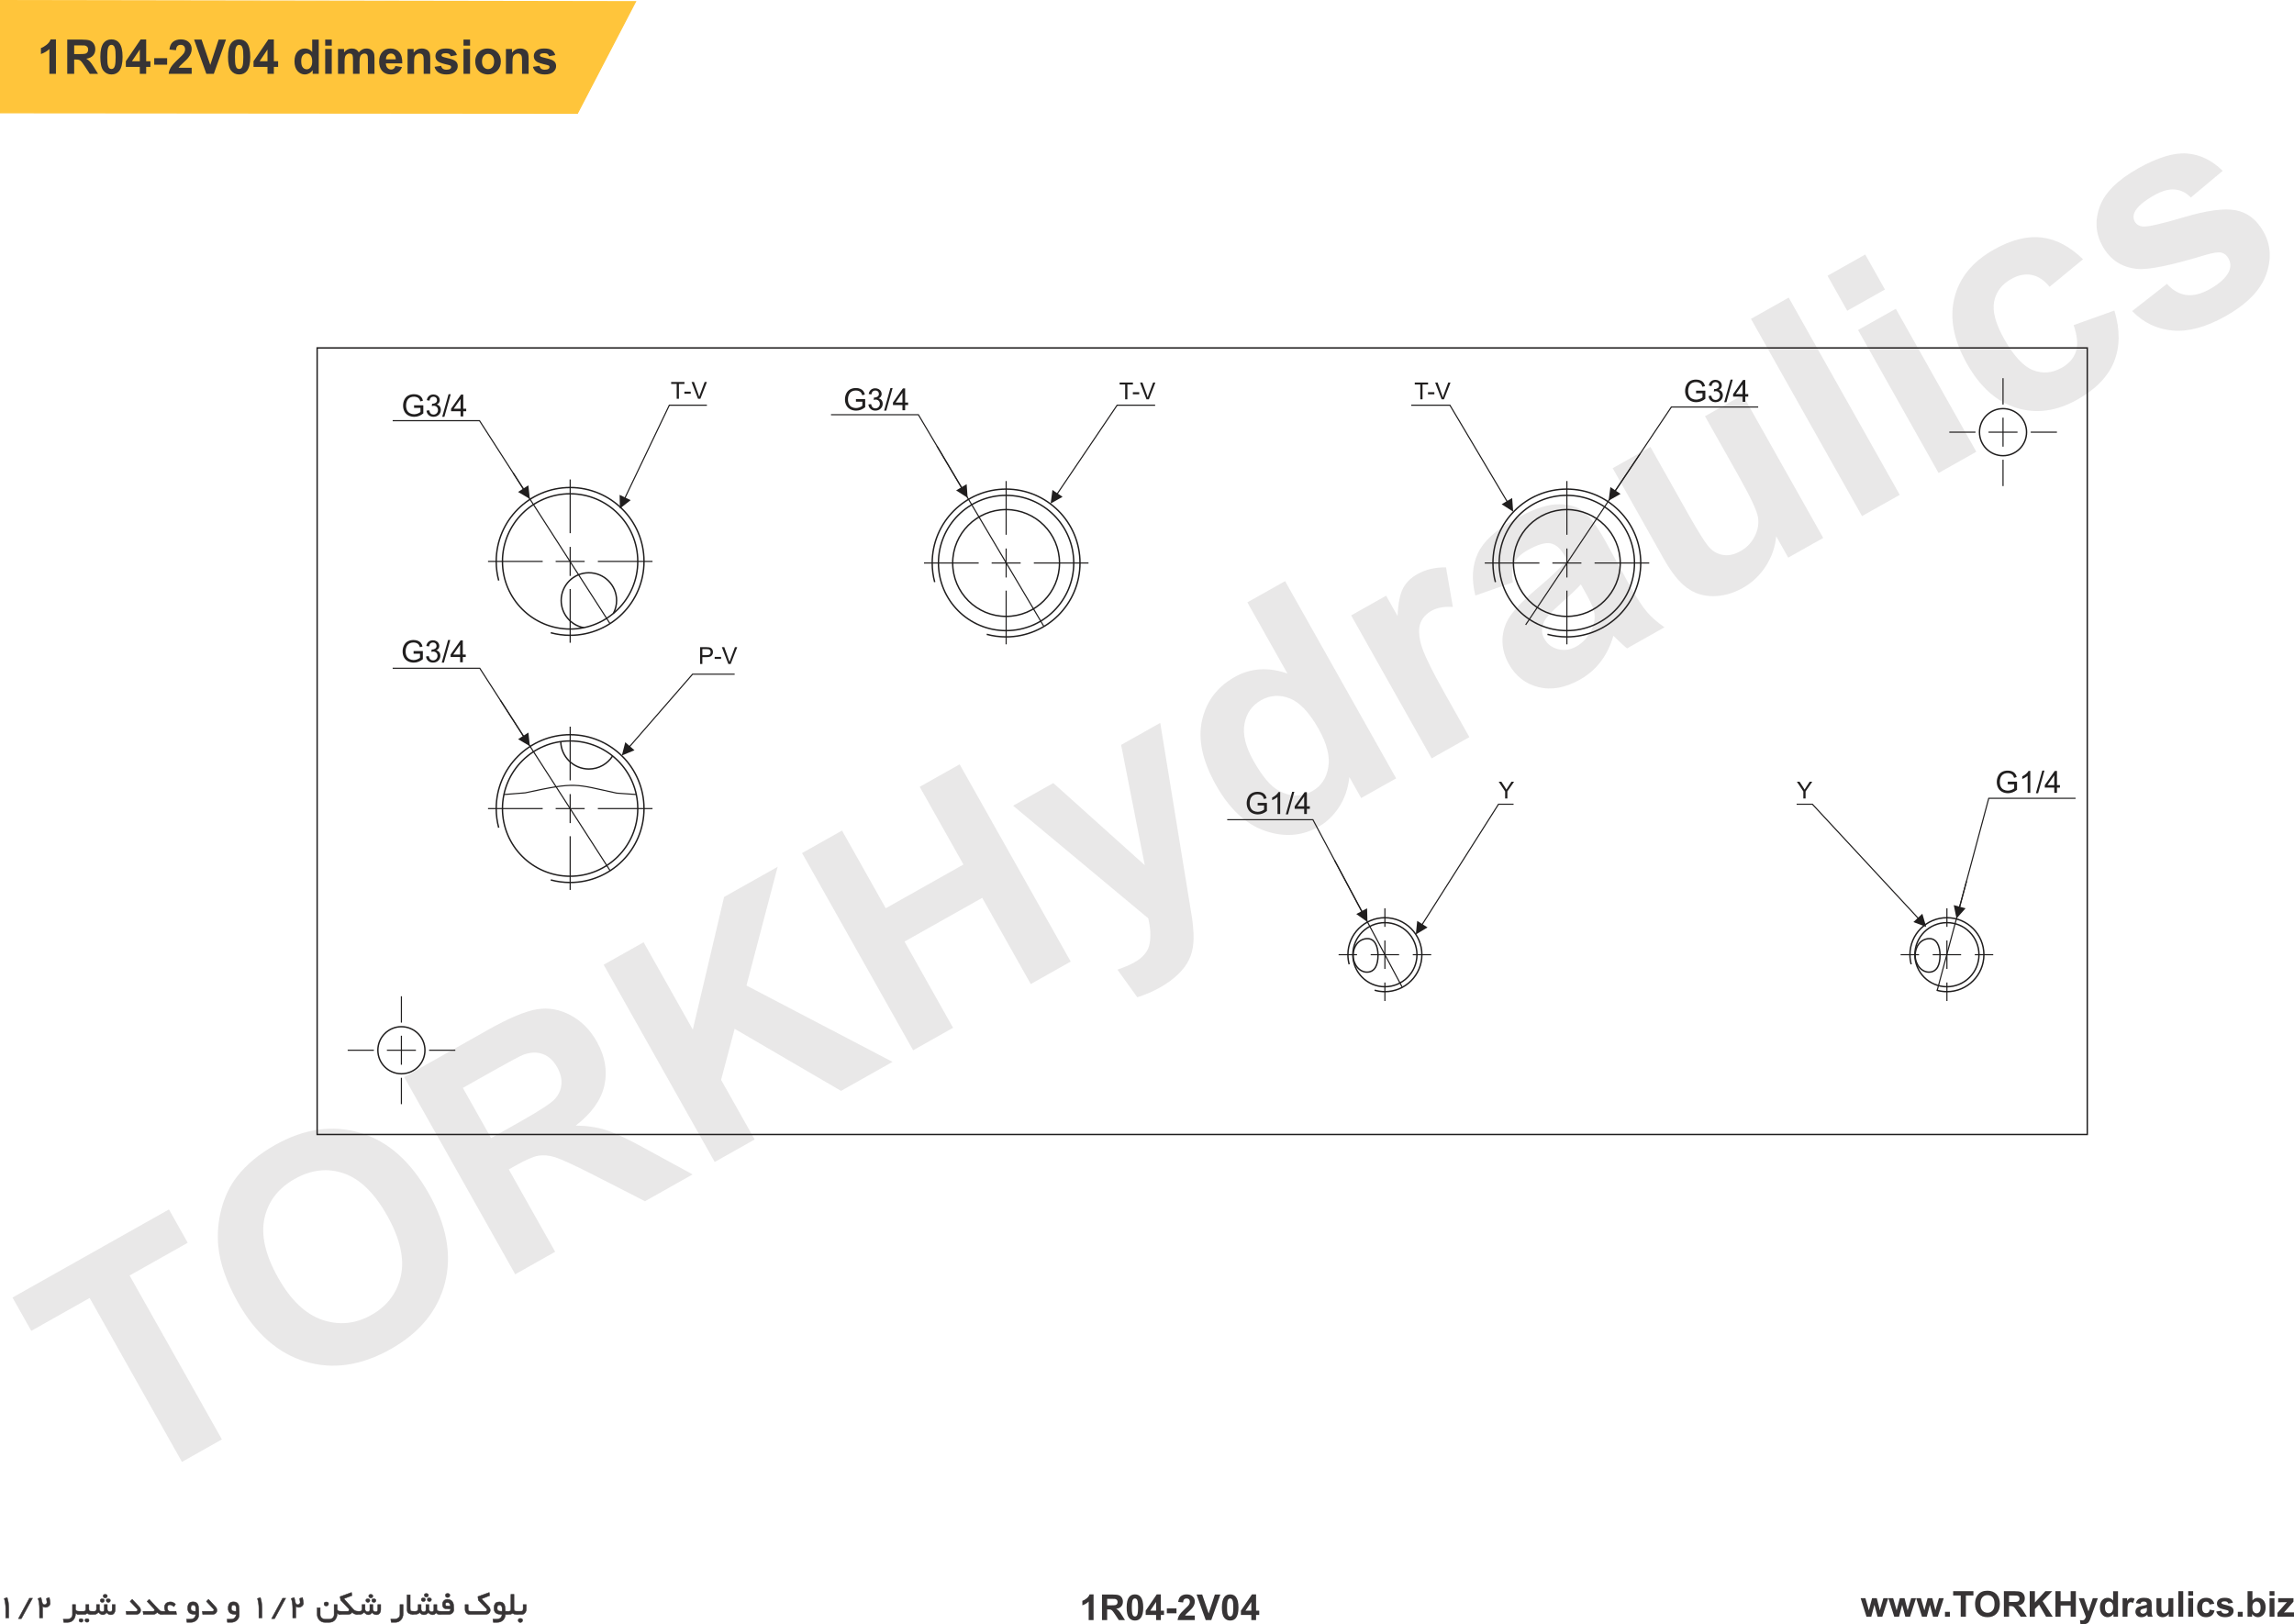 <?xml version="1.0" encoding="UTF-8"?>
<!DOCTYPE svg PUBLIC "-//W3C//DTD SVG 1.1//EN" "http://www.w3.org/Graphics/SVG/1.1/DTD/svg11.dtd">
<!-- Creator: CorelDRAW 2021 (64-Bit) -->
<svg xmlns="http://www.w3.org/2000/svg" xml:space="preserve" width="408.219mm" height="289.058mm" version="1.1" style="shape-rendering:geometricPrecision; text-rendering:geometricPrecision; image-rendering:optimizeQuality; fill-rule:evenodd; clip-rule:evenodd"
viewBox="0 0 40984.69 29021.07"
 xmlns:xlink="http://www.w3.org/1999/xlink"
 xmlns:xodm="http://www.corel.com/coreldraw/odm/2003">
 <defs>
  <style type="text/css">
   <![CDATA[
    .str0 {stroke:#201E1E;stroke-width:25.1;stroke-miterlimit:22.926}
    .str1 {stroke:#201E1E;stroke-width:20.08;stroke-miterlimit:22.926}
    .str2 {stroke:#FFC53B;stroke-width:20.08;stroke-miterlimit:22.926}
    .str3 {stroke:#373435;stroke-width:7.65;stroke-miterlimit:22.926}
    .fil0 {fill:none}
    .fil2 {fill:#FFC53B}
    .fil3 {fill:#373435;fill-rule:nonzero}
    .fil1 {fill:#201E1E;fill-rule:nonzero}
    .fil4 {fill:#373435;fill-rule:nonzero;fill-opacity:0.11}
   ]]>
  </style>
 </defs>
 <g id="Layer_x0020_1">
  <polygon class="fil0 str0" points="5666.25,6216.54 37291.36,6216.54 37291.36,20270.56 5666.25,20270.56 "/>
  <line class="fil0 str1" x1="10186.56" y1="8567.03" x2="10186.56" y2= "9526.69" />
  <line class="fil0 str1" x1="10186.56" y1="9771.95" x2="10186.56" y2= "10290.23" />
  <line class="fil0 str1" x1="9927.42" y1="10031.09" x2="10445.7" y2= "10031.09" />
  <line class="fil0 str1" x1="10186.56" y1="10524.83" x2="10186.56" y2= "11484.49" />
  <line class="fil0 str1" x1="10681.16" y1="10031.09" x2="11657.85" y2= "10031.09" />
  <line class="fil0 str1" x1="8718.99" y1="10031.09" x2="9695.68" y2= "10031.09" />
  <path class="fil0 str0" d="M10185.65 8822.44c667.52,0 1208.65,541.13 1208.65,1208.65 0,667.52 -541.13,1208.65 -1208.65,1208.65 -667.52,0 -1208.65,-541.13 -1208.65,-1208.65 0,-667.52 541.13,-1208.65 1208.65,-1208.65z"/>
  <path class="fil0 str0" d="M8909.97 10372.62c-29.08,-108.94 -44.6,-223.43 -44.6,-341.53 0,-729.17 591.11,-1320.27 1320.27,-1320.27 729.17,0 1320.27,591.11 1320.27,1320.27 0,729.17 -591.11,1320.27 -1320.27,1320.27 -119.7,0 -235.68,-15.94 -345.92,-45.79"/>
  <path class="fil0 str0" d="M10430.9 11215.92c-2.57,-0.47 -5.16,-0.97 -7.71,-1.49 -226.51,-45.42 -397.16,-245.48 -397.16,-485.39 0,-273.41 221.65,-495.06 495.06,-495.06 273.42,0 495.07,221.65 495.07,495.06 0,82.82 -20.34,160.91 -56.28,229.49"/>
  <line class="fil0 str1" x1="17975.93" y1="8595.36" x2="17975.93" y2= "9555.02" />
  <line class="fil0 str1" x1="17975.93" y1="9800.29" x2="17975.93" y2= "10318.56" />
  <line class="fil0 str1" x1="17716.79" y1="10059.43" x2="18235.07" y2= "10059.43" />
  <line class="fil0 str1" x1="17975.93" y1="10553.17" x2="17975.93" y2= "11512.83" />
  <line class="fil0 str1" x1="18470.53" y1="10059.43" x2="19447.22" y2= "10059.43" />
  <line class="fil0 str1" x1="16508.36" y1="10059.43" x2="17485.05" y2= "10059.43" />
  <path class="fil0 str0" d="M17975.02 8850.78c667.52,0 1208.65,541.13 1208.65,1208.65 0,667.52 -541.13,1208.65 -1208.65,1208.65 -667.52,0 -1208.65,-541.13 -1208.65,-1208.65 0,-667.52 541.13,-1208.65 1208.65,-1208.65z"/>
  <path class="fil0 str0" d="M16699.34 10400.95c-29.08,-108.94 -44.6,-223.43 -44.6,-341.53 0,-729.17 591.11,-1320.27 1320.27,-1320.27 729.17,0 1320.27,591.11 1320.27,1320.27 0,729.17 -591.11,1320.27 -1320.27,1320.27 -119.7,0 -235.68,-15.94 -345.92,-45.79"/>
  <path class="fil0 str0" d="M17975.02 9105.3c526.95,0 954.13,427.18 954.13,954.13 0,526.95 -427.18,954.13 -954.13,954.13 -526.95,0 -954.13,-427.18 -954.13,-954.13 0,-526.95 427.18,-954.13 954.13,-954.13z"/>
  <line class="fil0 str1" x1="27994.02" y1="8595.36" x2="27994.02" y2= "9555.02" />
  <line class="fil0 str1" x1="27994.02" y1="9800.29" x2="27994.02" y2= "10318.56" />
  <line class="fil0 str1" x1="27734.88" y1="10059.43" x2="28253.16" y2= "10059.43" />
  <line class="fil0 str1" x1="27994.02" y1="10553.17" x2="27994.02" y2= "11512.83" />
  <line class="fil0 str1" x1="28488.63" y1="10059.43" x2="29465.31" y2= "10059.43" />
  <line class="fil0 str1" x1="26526.45" y1="10059.43" x2="27503.14" y2= "10059.43" />
  <path class="fil0 str0" d="M27993.11 8850.78c667.52,0 1208.65,541.13 1208.65,1208.65 0,667.52 -541.13,1208.65 -1208.65,1208.65 -667.52,0 -1208.65,-541.13 -1208.65,-1208.65 0,-667.52 541.13,-1208.65 1208.65,-1208.65z"/>
  <path class="fil0 str0" d="M26717.43 10400.95c-29.08,-108.94 -44.6,-223.43 -44.6,-341.53 0,-729.17 591.11,-1320.27 1320.27,-1320.27 729.17,0 1320.27,591.11 1320.27,1320.27 0,729.17 -591.11,1320.27 -1320.27,1320.27 -119.7,0 -235.68,-15.94 -345.92,-45.79"/>
  <path class="fil0 str0" d="M27993.11 9105.3c526.95,0 954.13,427.18 954.13,954.13 0,526.95 -427.18,954.13 -954.13,954.13 -526.95,0 -954.13,-427.18 -954.13,-954.13 0,-526.95 427.18,-954.13 954.13,-954.13z"/>
  <polyline class="fil0 str1" points="31411.9,7272 29860.59,7272 27257.33,11164.48 "/>
  <g>
   <path class="fil1" d="M28847.19 8767.81l441.89 -658.43 16.67 11.18 -441.89 658.43 -16.67 -11.18zm-107.1 177.59l31.02 -242.4 181.49 121.79 -212.51 120.61z"/>
  </g>
  <g>
   <path class="fil1" d="M25904.34 7250.16l-690.66 0 0 -20.08 690.66 0 8.63 4.91 -8.63 15.17zm0 -20.08l5.72 0 2.91 4.91 -8.63 -4.91zm1015.42 1739.06l-1024.06 -1723.89 17.27 -10.26 1024.06 1723.89 -17.27 10.26zm114.42 172.96l-205.62 -132.08 187.92 -111.62 17.7 243.71z"/>
  </g>
  <polyline class="fil0 str1" points="14846.7,7410.13 16407.72,7410.13 18650.66,11193.97 "/>
  <g>
   <path class="fil1" d="M17173.53 8721.73l-442.74 -746.89 17.27 -10.24 442.74 746.89 -17.27 10.24zm114.25 173.07l-205.49 -132.28 188.02 -111.45 17.47 243.73z"/>
  </g>
  <g>
   <path class="fil1" d="M19958.45 7230.08l679.17 0 0 20.08 -679.17 0 -8.32 -15.66 8.32 -4.42zm-8.32 4.42l2.98 -4.42 5.34 0 -8.32 4.42zm-1071.39 1585.14l1071.39 -1585.14 16.65 11.24 -1071.39 1585.14 -16.65 -11.24zm-107.67 177.23l31.83 -242.3 181.08 122.4 -212.91 119.91z"/>
  </g>
  <line class="fil0 str1" x1="35786.08" y1="7462.67" x2="35786.08" y2= "7980.95" />
  <line class="fil0 str1" x1="35526.94" y1="7721.81" x2="36045.22" y2= "7721.81" />
  <line class="fil0 str1" x1="36281.21" y1="7721.81" x2="36749.14" y2= "7721.81" />
  <line class="fil0 str1" x1="34826.37" y1="7721.81" x2="35294.3" y2= "7721.81" />
  <line class="fil0 str1" x1="35786.08" y1="6757.28" x2="35786.08" y2= "7228.12" />
  <line class="fil0 str1" x1="35786.08" y1="8214.29" x2="35786.08" y2= "8685.13" />
  <path class="fil0 str0" d="M35786.08 7301.25c232.27,0 420.56,188.29 420.56,420.56 0,232.27 -188.29,420.56 -420.56,420.56 -232.27,0 -420.56,-188.29 -420.56,-420.56 0,-232.27 188.29,-420.56 420.56,-420.56z"/>
  <line class="fil0 str1" x1="7171.54" y1="18506.14" x2="7171.54" y2= "19024.41" />
  <line class="fil0 str1" x1="6912.4" y1="18765.28" x2="7430.68" y2= "18765.28" />
  <line class="fil0 str1" x1="7666.66" y1="18765.28" x2="8134.59" y2= "18765.28" />
  <line class="fil0 str1" x1="6211.83" y1="18765.28" x2="6679.75" y2= "18765.28" />
  <line class="fil0 str1" x1="7171.54" y1="17800.75" x2="7171.54" y2= "18271.58" />
  <line class="fil0 str1" x1="7171.54" y1="19257.75" x2="7171.54" y2= "19728.59" />
  <path class="fil0 str0" d="M7171.54 18344.72c232.27,0 420.56,188.29 420.56,420.56 0,232.27 -188.29,420.56 -420.56,420.56 -232.27,0 -420.56,-188.29 -420.56,-420.56 0,-232.27 188.29,-420.56 420.56,-420.56z"/>
  <line class="fil0 str1" x1="10186.56" y1="12983.71" x2="10186.56" y2= "13943.37" />
  <line class="fil0 str1" x1="10186.56" y1="14188.63" x2="10186.56" y2= "14706.91" />
  <line class="fil0 str1" x1="9927.42" y1="14447.77" x2="10445.7" y2= "14447.77" />
  <line class="fil0 str1" x1="10186.56" y1="14941.51" x2="10186.56" y2= "15901.17" />
  <line class="fil0 str1" x1="10681.16" y1="14447.77" x2="11657.85" y2= "14447.77" />
  <line class="fil0 str1" x1="8718.99" y1="14447.77" x2="9695.68" y2= "14447.77" />
  <path class="fil0 str0" d="M10185.65 13239.12c667.52,0 1208.65,541.13 1208.65,1208.65 0,667.52 -541.13,1208.65 -1208.65,1208.65 -667.52,0 -1208.65,-541.13 -1208.65,-1208.65 0,-667.52 541.13,-1208.65 1208.65,-1208.65z"/>
  <path class="fil0 str0" d="M8909.97 14789.3c-29.08,-108.94 -44.6,-223.43 -44.6,-341.53 0,-729.17 591.11,-1320.27 1320.27,-1320.27 729.17,0 1320.27,591.11 1320.27,1320.27 0,729.17 -591.11,1320.27 -1320.27,1320.27 -119.7,0 -235.68,-15.94 -345.92,-45.79"/>
  <path class="fil0 str0" d="M10944.92 13507.41c-89.14,140.13 -245.84,233.12 -424.23,233.12 -274.57,0 -497.69,-220.23 -502.36,-493.68"/>
  <path class="fil0 str1" d="M9003.16 14196.47l379.9 -30.2c925.64,-200.3 877.7,-156.93 1634.92,5.23l350.64 24.8"/>
  <polyline class="fil0 str1" points="7015.7,11940.14 8571.7,11940.14 10900.93,15557.68 "/>
  <g>
   <path class="fil1" d="M9346.26 13163.23l-417.01 -649.22 16.89 -10.84 417.01 649.22 -16.89 10.84zm120.39 168.86l-210.1 -124.82 183.9 -118.12 26.2 242.93z"/>
  </g>
  <g>
   <path class="fil1" d="M12373.53 12036.37l751.84 0 0 20.08 -751.84 0 -7.57 -16.63 7.57 -3.45zm-7.57 3.45l3 -3.45 4.57 0 -7.57 3.45zm-1127.51 1295.89l1127.51 -1295.89 15.14 13.17 -1127.51 1295.89 -15.14 -13.17zm-128.39 162.86l60.99 -236.65 164.89 143.47 -225.89 93.18z"/>
  </g>
  <line class="fil0 str1" x1="24742.61" y1="16804.4" x2="24742.61" y2= "17311.81" />
  <line class="fil0 str1" x1="24488.9" y1="17058.11" x2="24996.32" y2= "17058.11" />
  <line class="fil0 str1" x1="25240.69" y1="17058.11" x2="25569.92" y2= "17058.11" />
  <line class="fil0 str1" x1="23915.61" y1="17058.11" x2="24244.83" y2= "17058.11" />
  <line class="fil0 str1" x1="24742.61" y1="16229.95" x2="24742.61" y2= "16560.77" />
  <line class="fil0 str1" x1="24742.61" y1="17555.03" x2="24742.61" y2= "17885.85" />
  <path class="fil0 str0" d="M24742.61 16485.32c316.34,0 572.78,256.45 572.78,572.78 0,316.34 -256.45,572.78 -572.78,572.78 -316.34,0 -572.78,-256.45 -572.78,-572.78 0,-316.34 256.45,-572.78 572.78,-572.78z"/>
  <path class="fil0 str0" d="M24104.33 17229.59c-14.65,-54.67 -22.47,-112.17 -22.47,-171.48 0,-364.92 295.83,-660.75 660.75,-660.75 364.92,0 660.75,295.83 660.75,660.75 0,364.92 -295.83,660.75 -660.75,660.75 -63.24,0 -124.93,-9.02 -183.59,-25.99"/>
  <path class="fil0 str0" d="M24418.53 16771.22c141.27,-8.31 200.89,133.99 200.89,299.29 0,165.3 -52.64,294.31 -190.27,299.29 -137.63,4.98 -254.02,-133.99 -254.02,-299.29 0,-165.3 102.13,-290.98 243.4,-299.29z"/>
  <line class="fil0 str1" x1="34783.73" y1="16804.4" x2="34783.73" y2= "17311.81" />
  <line class="fil0 str1" x1="34530.03" y1="17058.11" x2="35037.44" y2= "17058.11" />
  <line class="fil0 str1" x1="35281.81" y1="17058.11" x2="35611.04" y2= "17058.11" />
  <line class="fil0 str1" x1="33956.73" y1="17058.11" x2="34285.96" y2= "17058.11" />
  <line class="fil0 str1" x1="34783.73" y1="16229.95" x2="34783.73" y2= "16560.77" />
  <line class="fil0 str1" x1="34783.73" y1="17555.03" x2="34783.73" y2= "17885.85" />
  <path class="fil0 str0" d="M34783.73 16485.32c316.34,0 572.78,256.45 572.78,572.78 0,316.34 -256.45,572.78 -572.78,572.78 -316.34,0 -572.78,-256.45 -572.78,-572.78 0,-316.34 256.45,-572.78 572.78,-572.78z"/>
  <path class="fil0 str0" d="M34145.45 17229.59c-14.65,-54.67 -22.47,-112.17 -22.47,-171.48 0,-364.92 295.83,-660.75 660.75,-660.75 364.92,0 660.75,295.83 660.75,660.75 0,364.92 -295.83,660.75 -660.75,660.75 -63.24,0 -124.93,-9.02 -183.59,-25.99"/>
  <path class="fil0 str0" d="M34459.66 16771.22c141.27,-8.31 200.89,133.99 200.89,299.29 0,165.3 -52.64,294.31 -190.27,299.29 -137.63,4.98 -254.02,-133.99 -254.02,-299.29 0,-165.3 102.13,-290.98 243.4,-299.29z"/>
  <polyline class="fil0 str1" points="37082.39,14263.6 35531.07,14263.6 34610.18,17695.64 "/>
  <g>
   <path class="fil1" d="M32380.34 14379.89l-281.32 0 0 -20.08 281.32 0 7.36 3.21 -7.36 16.87zm0 -20.08l4.38 0 2.98 3.21 -7.36 -3.21zm1884.73 2056.28l-1892.09 -2039.41 14.72 -13.65 1892.09 2039.41 -14.72 13.65zm148.24 145.03l-228.8 -85.88 160.24 -148.65 68.56 234.53z"/>
  </g>
  <g>
   <path class="fil1" d="M34998.96 16209.09l125.52 -465.21 19.38 5.22 -125.52 465.21 -19.38 -5.22zm-44.27 202.59l-48.61 -239.5 211.03 56.94 -162.41 182.56z"/>
  </g>
  <g>
   <path class="fil1" d="M26772.09 14359.81l269.18 0 0 20.08 -269.18 0 -8.47 -15.42 8.47 -4.66zm-8.47 4.66l2.95 -4.66 5.52 0 -8.47 4.66zm-1365.93 2152.13l1365.93 -2152.13 16.95 10.76 -1365.93 2152.13 -16.95 -10.76zm-102.53 180.27l24.83 -243.12 184.53 117.13 -209.36 125.99z"/>
  </g>
  <polyline class="fil0 str1" points="21925.54,14646.33 23456.5,14646.33 25053.15,17640.38 "/>
  <g>
   <path class="fil1" d="M24324.49 16295.31l-490.44 -919.66 17.71 -9.46 490.44 919.66 -17.71 9.46zm106.32 178.05l-199.3 -141.42 192.86 -102.84 6.45 244.26z"/>
  </g>
  <polyline class="fil0 str1" points="7015.7,7516.39 8567.02,7516.39 10898.43,11142.63 "/>
  <g>
   <path class="fil1" d="M11957.9 7230.08l671.61 0 0 20.08 -671.61 0 -9.06 -14.38 9.06 -5.7zm-9.06 5.7l2.73 -5.7 6.33 0 -9.06 5.7zm-793.87 1659.42l793.87 -1659.42 18.11 8.67 -793.87 1659.42 -18.11 -8.67zm-80.33 191.19l-4.29 -244.34 197.16 94.32 -192.88 150.02z"/>
  </g>
  <g>
   <path class="fil1" d="M9345.61 8745.96l-187.57 -291.75 16.89 -10.86 187.57 291.75 -16.89 10.86zm120.46 168.8l-210.15 -124.73 183.85 -118.2 26.3 242.92z"/>
  </g>
  <path class="fil1" d="M7397.55 7287.52l0 -45.84 165.34 0 0 144.78c-25.37,20.19 -51.56,35.47 -78.57,45.65 -27.01,10.19 -54.75,15.28 -83.12,15.28 -38.38,0 -73.21,-8.18 -104.6,-24.65 -31.28,-16.36 -55.02,-40.19 -70.93,-71.2 -16,-31.1 -24.01,-65.85 -24.01,-104.13 0,-38.01 7.91,-73.48 23.82,-106.49 15.91,-32.93 38.74,-57.39 68.57,-73.3 29.83,-16.01 64.2,-24.02 103.13,-24.02 28.19,0 53.74,4.55 76.57,13.73 22.83,9.19 40.74,21.92 53.66,38.2 13,16.36 22.82,37.74 29.55,64.02l-46.65 12.73c-5.91,-19.83 -13.19,-35.47 -21.83,-46.93 -8.73,-11.38 -21.1,-20.46 -37.29,-27.29 -16.1,-6.82 -34.02,-10.27 -53.75,-10.27 -23.55,0 -43.92,3.63 -61.2,10.81 -17.19,7.19 -31.01,16.65 -41.66,28.47 -10.55,11.73 -18.73,24.65 -24.56,38.65 -9.91,24.28 -14.91,50.47 -14.91,78.75 0,34.92 6,64.11 17.91,87.67 12.01,23.46 29.47,40.93 52.3,52.3 22.92,11.37 47.2,17.1 72.94,17.1 22.37,0 44.2,-4.37 65.48,-13.01 21.27,-8.72 37.38,-17.91 48.38,-27.82l0 -73.21 -114.6 0zm222.54 49.65l48.02 -6.55c5.54,27.29 14.82,46.93 28,58.93 13.19,12.01 29.38,18.01 48.57,18.01 22.73,0 41.93,-7.82 57.38,-23.46 15.46,-15.64 23.19,-35.02 23.19,-58.12 0,-22.01 -7.18,-40.19 -21.65,-54.57 -14.37,-14.28 -32.65,-21.46 -54.93,-21.46 -9.1,0 -20.37,1.82 -33.92,5.36l5.37 -42.02c3.18,0.36 5.82,0.54 7.73,0.54 20.55,0 38.92,-5.36 55.38,-16 16.38,-10.64 24.56,-27.01 24.56,-49.1 0,-17.56 -6,-32.11 -17.91,-43.65 -11.92,-11.56 -27.29,-17.28 -46.11,-17.28 -18.73,0 -34.29,5.9 -46.75,17.73 -12.46,11.83 -20.46,29.56 -24.01,53.2l-48.02 -8.73c5.91,-32.19 19.19,-57.2 40.02,-74.94 20.73,-17.73 46.65,-26.56 77.57,-26.56 21.28,0 40.93,4.55 58.84,13.73 18.01,9.1 31.74,21.56 41.19,37.29 9.56,15.82 14.29,32.56 14.29,50.29 0,16.83 -4.55,32.11 -13.55,45.93 -9.1,13.82 -22.56,24.83 -40.29,33.01 23.1,5.27 41.01,16.36 53.84,33.19 12.73,16.74 19.1,37.84 19.1,63.03 0,34.11 -12.46,63.11 -37.29,86.84 -24.92,23.74 -56.38,35.56 -94.4,35.56 -34.29,0 -62.75,-10.27 -85.39,-30.74 -22.74,-20.46 -35.65,-46.93 -38.83,-79.49zm280.56 110.23l113.5 -403.79 38.65 0 -113.5 403.79 -38.65 0zm327.85 -6.55l0 -93.31 -169.7 0 0 -44.2 178.44 -253.2 39.29 0 0 253.2 52.93 0 0 44.2 -52.93 0 0 93.31 -48.02 0zm0 -137.51l0 -175.8 -122.51 175.8 122.51 0z"/>
  <path class="fil1" d="M12089.87 7125.02l0 -264.76 -98.86 0 0 -35.2 237.53 0 0 35.2 -98.87 0 0 264.76 -39.8 0zm137.28 -90.07l0 -36.87 113.94 0 0 36.87 -113.94 0zm244.23 90.07l-115.9 -299.96 43.01 0 77.92 217.99c6.21,17.46 11.53,33.79 15.71,49.08 4.61,-16.41 9.98,-32.74 16.12,-49.08l80.86 -217.99 40.49 0 -116.95 299.96 -41.26 0z"/>
  <path class="fil1" d="M15292.24 7176.97l0 -45.84 165.34 0 0 144.78c-25.37,20.19 -51.56,35.47 -78.57,45.65 -27.01,10.19 -54.75,15.28 -83.12,15.28 -38.38,0 -73.21,-8.18 -104.6,-24.65 -31.28,-16.36 -55.02,-40.19 -70.93,-71.2 -16,-31.1 -24.01,-65.85 -24.01,-104.13 0,-38.01 7.91,-73.48 23.82,-106.49 15.91,-32.93 38.74,-57.39 68.57,-73.3 29.83,-16.01 64.2,-24.02 103.13,-24.02 28.19,0 53.74,4.55 76.57,13.73 22.83,9.19 40.74,21.92 53.66,38.2 13,16.36 22.82,37.74 29.55,64.02l-46.65 12.73c-5.91,-19.83 -13.19,-35.47 -21.83,-46.93 -8.73,-11.38 -21.1,-20.46 -37.29,-27.29 -16.1,-6.82 -34.02,-10.27 -53.75,-10.27 -23.55,0 -43.92,3.63 -61.2,10.81 -17.19,7.19 -31.01,16.65 -41.66,28.47 -10.55,11.73 -18.73,24.65 -24.56,38.65 -9.91,24.28 -14.91,50.47 -14.91,78.75 0,34.92 6,64.11 17.91,87.67 12.01,23.46 29.47,40.93 52.3,52.3 22.92,11.37 47.2,17.1 72.94,17.1 22.37,0 44.2,-4.37 65.48,-13.01 21.27,-8.72 37.38,-17.91 48.38,-27.82l0 -73.21 -114.6 0zm222.54 49.65l48.02 -6.55c5.54,27.29 14.82,46.93 28,58.93 13.19,12.01 29.38,18.01 48.57,18.01 22.73,0 41.93,-7.82 57.38,-23.46 15.46,-15.64 23.19,-35.02 23.19,-58.12 0,-22.01 -7.18,-40.19 -21.65,-54.57 -14.37,-14.28 -32.65,-21.46 -54.93,-21.46 -9.1,0 -20.37,1.82 -33.92,5.36l5.37 -42.02c3.18,0.36 5.82,0.54 7.73,0.54 20.55,0 38.92,-5.36 55.38,-16 16.38,-10.64 24.56,-27.01 24.56,-49.1 0,-17.56 -6,-32.11 -17.91,-43.65 -11.92,-11.56 -27.29,-17.28 -46.11,-17.28 -18.73,0 -34.29,5.9 -46.75,17.73 -12.46,11.83 -20.46,29.56 -24.01,53.2l-48.02 -8.73c5.91,-32.19 19.19,-57.2 40.02,-74.94 20.73,-17.73 46.65,-26.56 77.57,-26.56 21.28,0 40.93,4.55 58.84,13.73 18.01,9.1 31.74,21.56 41.19,37.29 9.56,15.82 14.29,32.56 14.29,50.29 0,16.83 -4.55,32.11 -13.55,45.93 -9.1,13.82 -22.56,24.83 -40.29,33.01 23.1,5.27 41.01,16.36 53.84,33.19 12.73,16.74 19.1,37.84 19.1,63.03 0,34.11 -12.46,63.11 -37.29,86.84 -24.92,23.74 -56.38,35.56 -94.4,35.56 -34.29,0 -62.75,-10.27 -85.39,-30.74 -22.74,-20.46 -35.65,-46.93 -38.83,-79.49zm280.56 110.23l113.5 -403.79 38.65 0 -113.5 403.79 -38.65 0zm327.85 -6.55l0 -93.31 -169.7 0 0 -44.2 178.44 -253.2 39.29 0 0 253.2 52.93 0 0 44.2 -52.93 0 0 93.31 -48.02 0zm0 -137.51l0 -175.8 -122.51 175.8 122.51 0z"/>
  <path class="fil1" d="M20102.19 7135.01l0 -264.76 -98.86 0 0 -35.2 237.53 0 0 35.2 -98.87 0 0 264.76 -39.8 0zm137.28 -90.07l0 -36.87 113.94 0 0 36.87 -113.94 0zm244.23 90.07l-115.9 -299.96 43.01 0 77.92 217.99c6.21,17.46 11.53,33.79 15.71,49.08 4.61,-16.41 9.98,-32.74 16.12,-49.08l80.86 -217.99 40.49 0 -116.95 299.96 -41.26 0z"/>
  <path class="fil1" d="M25375.13 7135.01l0 -264.76 -98.86 0 0 -35.2 237.53 0 0 35.2 -98.87 0 0 264.76 -39.8 0zm137.28 -90.07l0 -36.87 113.94 0 0 36.87 -113.94 0zm244.23 90.07l-115.9 -299.96 43.01 0 77.92 217.99c6.21,17.46 11.53,33.79 15.71,49.08 4.61,-16.41 9.98,-32.74 16.12,-49.08l80.86 -217.99 40.49 0 -116.95 299.96 -41.26 0z"/>
  <path class="fil1" d="M30302.33 7026.39l0 -45.84 165.34 0 0 144.78c-25.37,20.19 -51.56,35.47 -78.57,45.65 -27.01,10.19 -54.75,15.28 -83.12,15.28 -38.38,0 -73.21,-8.18 -104.6,-24.65 -31.28,-16.36 -55.02,-40.19 -70.93,-71.2 -16,-31.1 -24.01,-65.85 -24.01,-104.13 0,-38.01 7.91,-73.48 23.82,-106.49 15.91,-32.93 38.74,-57.39 68.57,-73.3 29.83,-16.01 64.2,-24.02 103.13,-24.02 28.19,0 53.74,4.55 76.57,13.73 22.83,9.19 40.74,21.92 53.66,38.2 13,16.36 22.82,37.74 29.55,64.02l-46.65 12.73c-5.91,-19.83 -13.19,-35.47 -21.83,-46.93 -8.73,-11.38 -21.1,-20.46 -37.29,-27.29 -16.1,-6.82 -34.02,-10.27 -53.75,-10.27 -23.55,0 -43.92,3.63 -61.2,10.81 -17.19,7.19 -31.01,16.65 -41.66,28.47 -10.55,11.73 -18.73,24.65 -24.56,38.65 -9.91,24.28 -14.91,50.47 -14.91,78.75 0,34.92 6,64.11 17.91,87.67 12.01,23.46 29.47,40.93 52.3,52.3 22.92,11.37 47.2,17.1 72.94,17.1 22.37,0 44.2,-4.37 65.48,-13.01 21.27,-8.72 37.38,-17.91 48.38,-27.82l0 -73.21 -114.6 0zm222.54 49.65l48.02 -6.55c5.54,27.29 14.82,46.93 28,58.93 13.19,12.01 29.38,18.01 48.57,18.01 22.73,0 41.93,-7.82 57.38,-23.46 15.46,-15.64 23.19,-35.02 23.19,-58.12 0,-22.01 -7.18,-40.19 -21.65,-54.57 -14.37,-14.28 -32.65,-21.46 -54.93,-21.46 -9.1,0 -20.37,1.82 -33.92,5.36l5.37 -42.02c3.18,0.36 5.82,0.54 7.73,0.54 20.55,0 38.92,-5.36 55.38,-16 16.38,-10.64 24.56,-27.01 24.56,-49.1 0,-17.56 -6,-32.11 -17.91,-43.65 -11.92,-11.56 -27.29,-17.28 -46.11,-17.28 -18.73,0 -34.29,5.9 -46.75,17.73 -12.46,11.83 -20.46,29.56 -24.01,53.2l-48.02 -8.73c5.91,-32.19 19.19,-57.2 40.02,-74.94 20.73,-17.73 46.65,-26.56 77.57,-26.56 21.28,0 40.93,4.55 58.84,13.73 18.01,9.1 31.74,21.56 41.19,37.29 9.56,15.82 14.29,32.56 14.29,50.29 0,16.83 -4.55,32.11 -13.55,45.93 -9.1,13.82 -22.56,24.83 -40.29,33.01 23.1,5.27 41.01,16.36 53.84,33.19 12.73,16.74 19.1,37.84 19.1,63.03 0,34.11 -12.46,63.11 -37.29,86.84 -24.92,23.74 -56.38,35.56 -94.4,35.56 -34.29,0 -62.75,-10.27 -85.39,-30.74 -22.74,-20.46 -35.65,-46.93 -38.83,-79.49zm280.56 110.23l113.5 -403.79 38.65 0 -113.5 403.79 -38.65 0zm327.85 -6.55l0 -93.31 -169.7 0 0 -44.2 178.44 -253.2 39.29 0 0 253.2 52.93 0 0 44.2 -52.93 0 0 93.31 -48.02 0zm0 -137.51l0 -175.8 -122.51 175.8 122.51 0z"/>
  <path class="fil1" d="M7389.23 11679.41l0 -45.84 165.34 0 0 144.78c-25.37,20.19 -51.56,35.47 -78.57,45.65 -27.01,10.19 -54.75,15.28 -83.12,15.28 -38.38,0 -73.21,-8.18 -104.6,-24.65 -31.28,-16.36 -55.02,-40.19 -70.93,-71.2 -16,-31.1 -24.01,-65.85 -24.01,-104.13 0,-38.01 7.91,-73.48 23.82,-106.49 15.91,-32.93 38.74,-57.39 68.57,-73.3 29.83,-16.01 64.2,-24.02 103.13,-24.02 28.19,0 53.74,4.55 76.57,13.73 22.83,9.19 40.74,21.92 53.66,38.2 13,16.36 22.82,37.74 29.55,64.02l-46.65 12.73c-5.91,-19.83 -13.19,-35.47 -21.83,-46.93 -8.73,-11.38 -21.1,-20.46 -37.29,-27.29 -16.1,-6.82 -34.02,-10.27 -53.75,-10.27 -23.55,0 -43.92,3.63 -61.2,10.81 -17.19,7.19 -31.01,16.65 -41.66,28.47 -10.55,11.73 -18.73,24.65 -24.56,38.65 -9.91,24.28 -14.91,50.47 -14.91,78.75 0,34.92 6,64.11 17.91,87.67 12.01,23.46 29.47,40.93 52.3,52.3 22.92,11.37 47.2,17.1 72.94,17.1 22.37,0 44.2,-4.37 65.48,-13.01 21.27,-8.72 37.38,-17.91 48.38,-27.82l0 -73.21 -114.6 0zm222.54 49.65l48.02 -6.55c5.54,27.29 14.82,46.93 28,58.93 13.19,12.01 29.38,18.01 48.57,18.01 22.73,0 41.93,-7.82 57.38,-23.46 15.46,-15.64 23.19,-35.02 23.19,-58.12 0,-22.01 -7.18,-40.19 -21.65,-54.57 -14.37,-14.28 -32.65,-21.46 -54.93,-21.46 -9.1,0 -20.37,1.82 -33.92,5.36l5.37 -42.02c3.18,0.36 5.82,0.54 7.73,0.54 20.55,0 38.92,-5.36 55.38,-16 16.38,-10.64 24.56,-27.01 24.56,-49.1 0,-17.56 -6,-32.11 -17.91,-43.65 -11.92,-11.56 -27.29,-17.28 -46.11,-17.28 -18.73,0 -34.29,5.9 -46.75,17.73 -12.46,11.83 -20.46,29.56 -24.01,53.2l-48.02 -8.73c5.91,-32.19 19.19,-57.2 40.02,-74.94 20.73,-17.73 46.65,-26.56 77.57,-26.56 21.28,0 40.93,4.55 58.84,13.73 18.01,9.1 31.74,21.56 41.19,37.29 9.56,15.82 14.29,32.56 14.29,50.29 0,16.83 -4.55,32.11 -13.55,45.93 -9.1,13.82 -22.56,24.83 -40.29,33.01 23.1,5.27 41.01,16.36 53.84,33.19 12.73,16.74 19.1,37.84 19.1,63.03 0,34.11 -12.46,63.11 -37.29,86.84 -24.92,23.74 -56.38,35.56 -94.4,35.56 -34.29,0 -62.75,-10.27 -85.39,-30.74 -22.74,-20.46 -35.65,-46.93 -38.83,-79.49zm280.56 110.23l113.5 -403.79 38.65 0 -113.5 403.79 -38.65 0zm327.85 -6.55l0 -93.31 -169.7 0 0 -44.2 178.44 -253.2 39.29 0 0 253.2 52.93 0 0 44.2 -52.93 0 0 93.31 -48.02 0zm0 -137.51l0 -175.8 -122.51 175.8 122.51 0z"/>
  <path class="fil1" d="M12508.4 11863.38l0 -299.96 113.25 0c19.9,0 35.12,0.98 45.66,2.87 14.74,2.44 27.1,7.12 37.08,13.97 9.99,6.91 18.02,16.55 24.1,28.9 6.07,12.36 9.08,25.97 9.08,40.84 0,25.41 -8.1,46.99 -24.37,64.59 -16.2,17.66 -45.6,26.47 -88.05,26.47l-76.95 0 0 122.33 -39.8 0zm39.8 -157.52l77.51 0c25.69,0 43.84,-4.75 54.67,-14.32 10.75,-9.57 16.12,-22.97 16.12,-40.36 0,-12.5 -3.14,-23.25 -9.49,-32.19 -6.36,-8.94 -14.74,-14.87 -25.07,-17.73 -6.71,-1.75 -19.07,-2.65 -37.01,-2.65l-76.73 0 0 107.25zm220.37 67.45l0 -36.87 113.94 0 0 36.87 -113.94 0zm244.23 90.07l-115.9 -299.96 43.01 0 77.92 217.99c6.21,17.46 11.53,33.79 15.71,49.08 4.61,-16.41 9.98,-32.74 16.12,-49.08l80.86 -217.99 40.49 0 -116.95 299.96 -41.26 0z"/>
  <path class="fil1" d="M26891 14267.42l0 -127.07 -115.63 -172.89 47.76 0 59.28 90.77c11.03,16.83 21.3,33.65 30.65,50.48 9.16,-15.7 20.25,-33.3 33.17,-52.85l58.09 -88.4 46.29 0 -119.82 172.89 0 127.07 -39.8 0z"/>
  <path class="fil1" d="M22469.43 14391.5l0 -45.84 165.34 0 0 144.78c-25.37,20.19 -51.56,35.47 -78.57,45.65 -27.01,10.19 -54.75,15.28 -83.12,15.28 -38.38,0 -73.21,-8.18 -104.6,-24.65 -31.28,-16.36 -55.02,-40.19 -70.93,-71.2 -16,-31.1 -24.01,-65.85 -24.01,-104.13 0,-38.01 7.91,-73.48 23.82,-106.49 15.91,-32.93 38.74,-57.39 68.57,-73.3 29.83,-16.01 64.2,-24.02 103.13,-24.02 28.19,0 53.74,4.55 76.57,13.73 22.83,9.19 40.74,21.92 53.66,38.2 13,16.36 22.82,37.74 29.55,64.02l-46.65 12.73c-5.91,-19.83 -13.19,-35.47 -21.83,-46.93 -8.73,-11.38 -21.1,-20.46 -37.29,-27.29 -16.1,-6.82 -34.02,-10.27 -53.75,-10.27 -23.55,0 -43.92,3.63 -61.2,10.81 -17.19,7.19 -31.01,16.65 -41.66,28.47 -10.55,11.73 -18.73,24.65 -24.56,38.65 -9.91,24.28 -14.91,50.47 -14.91,78.75 0,34.92 6,64.11 17.91,87.67 12.01,23.46 29.47,40.93 52.3,52.3 22.92,11.37 47.2,17.1 72.94,17.1 22.37,0 44.2,-4.37 65.48,-13.01 21.27,-8.72 37.38,-17.91 48.38,-27.82l0 -73.21 -114.6 0zm402.61 153.33l-48.02 0 0 -305.75c-11.55,11.09 -26.74,22.1 -45.47,33.1 -18.73,11 -35.65,19.28 -50.56,24.74l0 -46.38c26.83,-12.55 50.29,-27.83 70.39,-45.83 20.1,-17.92 34.38,-35.29 42.74,-52.21l30.92 0 0 392.34zm100.5 6.55l113.5 -403.79 38.65 0 -113.5 403.79 -38.65 0zm327.85 -6.55l0 -93.31 -169.7 0 0 -44.2 178.44 -253.2 39.29 0 0 253.2 52.93 0 0 44.2 -52.93 0 0 93.31 -48.02 0zm0 -137.51l0 -175.8 -122.51 175.8 122.51 0z"/>
  <path class="fil1" d="M32218.71 14267.42l0 -127.07 -115.63 -172.89 47.76 0 59.28 90.77c11.03,16.83 21.3,33.65 30.65,50.48 9.16,-15.7 20.25,-33.3 33.17,-52.85l58.09 -88.4 46.29 0 -119.82 172.89 0 127.07 -39.8 0z"/>
  <path class="fil1" d="M35870.86 14012.88l0 -45.84 165.34 0 0 144.78c-25.37,20.19 -51.56,35.47 -78.57,45.65 -27.01,10.19 -54.75,15.28 -83.12,15.28 -38.38,0 -73.21,-8.18 -104.6,-24.65 -31.28,-16.36 -55.02,-40.19 -70.93,-71.2 -16,-31.1 -24.01,-65.85 -24.01,-104.13 0,-38.01 7.91,-73.48 23.82,-106.49 15.91,-32.93 38.74,-57.39 68.57,-73.3 29.83,-16.01 64.2,-24.02 103.13,-24.02 28.19,0 53.74,4.55 76.57,13.73 22.83,9.19 40.74,21.92 53.66,38.2 13,16.36 22.82,37.74 29.55,64.02l-46.65 12.73c-5.91,-19.83 -13.19,-35.47 -21.83,-46.93 -8.73,-11.38 -21.1,-20.46 -37.29,-27.29 -16.1,-6.82 -34.02,-10.27 -53.75,-10.27 -23.55,0 -43.92,3.63 -61.2,10.81 -17.19,7.19 -31.01,16.65 -41.66,28.47 -10.55,11.73 -18.73,24.65 -24.56,38.65 -9.91,24.28 -14.91,50.47 -14.91,78.75 0,34.92 6,64.11 17.91,87.67 12.01,23.46 29.47,40.93 52.3,52.3 22.92,11.37 47.2,17.1 72.94,17.1 22.37,0 44.2,-4.37 65.48,-13.01 21.27,-8.72 37.38,-17.91 48.38,-27.82l0 -73.21 -114.6 0zm402.61 153.33l-48.02 0 0 -305.75c-11.55,11.09 -26.74,22.1 -45.47,33.1 -18.73,11 -35.65,19.28 -50.56,24.74l0 -46.38c26.83,-12.55 50.29,-27.83 70.39,-45.83 20.1,-17.92 34.38,-35.29 42.74,-52.21l30.92 0 0 392.34zm100.5 6.55l113.5 -403.79 38.65 0 -113.5 403.79 -38.65 0zm327.85 -6.55l0 -93.31 -169.7 0 0 -44.2 178.44 -253.2 39.29 0 0 253.2 52.93 0 0 44.2 -52.93 0 0 93.31 -48.02 0zm0 -137.51l0 -175.8 -122.51 175.8 122.51 0z"/>
  <polygon class="fil2 str2" points="10.04,10.06 11353.98,30.1 10316.4,2023.98 10.04,2015.17 "/>
  <path class="fil3" d="M33347.06 28887.19l-104.56 -330.88 85.01 0 61.95 216.87 57.06 -216.87 84.37 0 54.94 216.87 63.22 -216.87 86.28 0 -106.26 330.88 -83.94 0 -56.85 -212.83 -56.1 212.83 -85.11 0zm495.89 0l-104.56 -330.88 85.01 0 61.95 216.87 57.06 -216.87 84.37 0 54.94 216.87 63.22 -216.87 86.28 0 -106.26 330.88 -83.94 0 -56.85 -212.83 -56.1 212.83 -85.11 0zm495.89 0l-104.56 -330.88 85.01 0 61.95 216.87 57.06 -216.87 84.37 0 54.94 216.87 63.22 -216.87 86.28 0 -106.26 330.88 -83.94 0 -56.85 -212.83 -56.1 212.83 -85.11 0zm410.36 0l0 -87.35 87.34 0 0 87.35 -87.34 0zm281.04 0l0 -379.34 -135.16 0 0 -77.14 362.12 0 0 77.14 -134.51 0 0 379.34 -92.45 0zm256.19 -225.48c0,-46.53 7.01,-85.64 20.92,-117.31 10.31,-23.27 24.55,-44.21 42.51,-62.69 17.95,-18.49 37.61,-32.2 58.97,-41.22 28.47,-12.01 61.3,-18.07 98.49,-18.07 67.37,0 121.13,20.93 161.62,62.7 40.37,41.86 60.56,99.99 60.56,174.46 0,73.85 -20.08,131.65 -60.14,173.31 -40.06,41.76 -93.72,62.59 -160.77,62.59 -67.89,0 -121.97,-20.72 -162.03,-62.27 -40.06,-41.44 -60.14,-98.61 -60.14,-171.5zm94.99 -3.08c0,51.75 12.01,90.96 35.91,117.74 23.9,26.67 54.3,40.05 91.06,40.05 36.88,0 67.05,-13.27 90.74,-39.74 23.59,-26.57 35.39,-66.3 35.39,-119.32 0,-52.38 -11.48,-91.48 -34.54,-117.2 -22.95,-25.82 -53.44,-38.68 -91.59,-38.68 -38.04,0 -68.74,13.07 -92.02,39.11 -23.27,26.14 -34.96,65.45 -34.96,118.05zm420.03 228.56l0 -456.47 194.12 0c48.77,0 84.26,4.15 106.36,12.33 22.21,8.18 39.85,22.73 53.13,43.66 13.28,21.04 19.98,44.95 19.98,71.94 0,34.33 -9.99,62.59 -30.08,84.9 -20.08,22.32 -50.04,36.34 -90,42.19 19.87,11.59 36.23,24.34 49.09,38.25 12.96,13.92 30.39,38.67 52.28,74.16l55.68 89.04 -110.19 0 -66.09 -99.67c-23.69,-35.38 -39.96,-57.7 -48.77,-66.95 -8.71,-9.14 -17.96,-15.51 -27.73,-18.92 -9.88,-3.39 -25.4,-5.1 -46.65,-5.1l-18.7 0 0 190.63 -92.44 0zm92.44 -263.31l68.22 0c44.2,0 71.71,-1.91 82.77,-5.62 10.94,-3.72 19.66,-10.2 25.82,-19.35 6.26,-9.14 9.35,-20.61 9.35,-34.32 0,-15.41 -4.15,-27.73 -12.33,-37.3 -8.18,-9.46 -19.76,-15.4 -34.64,-17.85 -7.54,-1.06 -29.96,-1.6 -67.26,-1.6l-71.94 0 0 116.03zm369.25 263.31l0 -456.47 92.44 0 0 202.2 186.27 -202.2 123.89 0 -172.24 177.77 181.17 278.71 -119.22 0 -125.59 -214.32 -74.27 76.29 0 138.03 -92.44 0zm459.13 0l0 -456.47 92.44 0 0 179.78 179.78 0 0 -179.78 92.45 0 0 456.47 -92.45 0 0 -199.55 -179.78 0 0 199.55 -92.44 0zm417.69 -330.88l93.08 0 79.38 234.72 77.46 -234.72 90.53 0 -116.66 318.45 -21.04 57.48c-7.76,19.24 -15.09,33.89 -22.1,44.1 -6.91,10.1 -14.99,18.38 -24.02,24.66 -9.04,6.38 -20.19,11.26 -33.47,14.77 -13.17,3.5 -28.15,5.31 -44.84,5.31 -16.79,0 -33.36,-1.81 -49.62,-5.31l-7.65 -68.22c13.7,2.66 26.13,4.05 37.19,4.05 20.4,0 35.49,-5.95 45.26,-17.96 9.78,-12.01 17.32,-27.31 22.53,-45.79l-126.02 -331.53zm700.12 330.88l-80.96 0 0 -48.56c-13.5,18.92 -29.55,33.05 -47.93,42.61 -18.37,9.46 -36.98,14.25 -55.67,14.25 -38.15,0 -70.77,-15.31 -97.97,-46.01 -27.1,-30.71 -40.69,-73.42 -40.69,-128.36 0,-56.1 13.17,-98.81 39.63,-128.04 26.46,-29.22 59.83,-43.77 100.2,-43.77 36.98,0 69.06,15.41 96.06,46.11l0 -164.69 87.34 0 0 456.47zm-233.34 -171.81c0,35.38 4.89,60.99 14.56,76.82 14.14,22.95 33.78,34.43 59.07,34.43 20.09,0 37.19,-8.6 51.21,-25.81 14.14,-17.22 21.15,-42.82 21.15,-77.04 0,-38.15 -6.81,-65.56 -20.51,-82.35 -13.7,-16.79 -31.13,-25.19 -52.49,-25.19 -20.72,0 -38.04,8.29 -52.07,24.87 -13.92,16.58 -20.93,41.33 -20.93,74.27zm402.82 171.81l-87.35 0 0 -330.88 80.97 0 0 46.97c13.92,-22.21 26.46,-36.77 37.61,-43.66 11.15,-6.91 23.8,-10.31 37.93,-10.31 19.98,0 39.22,5.52 57.7,16.47l-27.1 76.29c-14.77,-9.56 -28.47,-14.35 -41.11,-14.35 -12.33,0 -22.74,3.4 -31.24,10.1 -8.5,6.8 -15.19,18.92 -20.08,36.56 -4.89,17.63 -7.33,54.61 -7.33,110.82l0 102.01zm229.61 -228.88l-79.05 -14.03c8.93,-32.3 24.34,-56.2 46.11,-71.71 21.79,-15.51 54.2,-23.27 97.12,-23.27 38.99,0 68.11,4.57 87.24,13.81 19.03,9.25 32.52,20.93 40.27,35.17 7.76,14.24 11.7,40.27 11.7,78.31l-1.28 102.01c0,29.01 1.38,50.47 4.14,64.29 2.76,13.81 7.97,28.58 15.62,44.31l-86.7 0c-2.23,-5.74 -5.1,-14.24 -8.39,-25.5 -1.39,-5.21 -2.44,-8.6 -3.08,-10.2 -14.88,14.66 -30.81,25.61 -47.81,32.94 -17.01,7.33 -35.07,11.05 -54.31,11.05 -33.89,0 -60.67,-9.25 -80.22,-27.74 -19.55,-18.38 -29.33,-41.76 -29.33,-70.02 0,-18.59 4.47,-35.28 13.39,-49.94 8.93,-14.56 21.35,-25.82 37.5,-33.58 16.05,-7.75 39.22,-14.56 69.5,-20.4 40.8,-7.65 69.17,-14.87 84.9,-21.47l0 -8.82c0,-17 -4.15,-29.12 -12.43,-36.44 -8.39,-7.23 -24.13,-10.84 -47.18,-10.84 -15.62,0 -27.73,3.08 -36.44,9.36 -8.83,6.16 -15.83,17.11 -21.25,32.72zm117.31 70.77c-11.15,3.71 -28.9,8.18 -53.23,13.38 -24.23,5.21 -40.17,10.31 -47.61,15.2 -11.37,8.18 -17.1,18.38 -17.1,30.81 0,12.33 4.57,22.84 13.7,31.77 9.14,8.93 20.72,13.39 34.85,13.39 15.72,0 30.81,-5.21 45.16,-15.51 10.52,-7.97 17.53,-17.53 20.82,-29.01 2.24,-7.44 3.4,-21.68 3.4,-42.61l0 -17.43zm390.92 158.11l0 -49.52c-12.12,17.64 -27.95,31.67 -47.61,42.19 -19.66,10.41 -40.37,15.62 -62.16,15.62 -22.32,0 -42.29,-4.89 -59.93,-14.67 -17.74,-9.78 -30.49,-23.59 -38.36,-41.22 -7.96,-17.75 -11.9,-42.19 -11.9,-73.42l0 -209.86 87.35 0 0 152.38c0,46.65 1.59,75.12 4.88,85.64 3.19,10.52 9.04,18.92 17.64,24.97 8.5,6.16 19.34,9.25 32.52,9.25 14.98,0 28.36,-4.15 40.27,-12.33 11.9,-8.18 19.97,-18.38 24.33,-30.6 4.36,-12.22 6.6,-41.97 6.6,-89.47l0 -139.84 87.34 0 0 330.88 -80.96 0zm170.75 0l0 -456.47 87.35 0 0 456.47 -87.35 0zm177.12 -375.51l0 -80.96 87.35 0 0 80.96 -87.35 0zm0 375.51l0 -330.88 87.35 0 0 330.88 -87.35 0zm465.29 -232.7l-86.06 15.3c-2.87,-17.1 -9.46,-29.96 -19.77,-38.67 -10.31,-8.6 -23.58,-12.96 -39.95,-12.96 -21.79,0 -39.22,7.54 -52.18,22.63 -12.96,15.09 -19.44,40.27 -19.44,75.66 0,39.31 6.59,67.05 19.76,83.3 13.17,16.25 30.81,24.33 52.92,24.33 16.58,0 30.17,-4.78 40.69,-14.24 10.62,-9.46 18.06,-25.71 22.42,-48.87l86.07 14.66c-8.93,39.53 -26.03,69.39 -51.32,89.58 -25.29,20.19 -59.19,30.29 -101.79,30.29 -48.24,0 -86.81,-15.31 -115.5,-45.8 -28.79,-30.6 -43.14,-72.89 -43.14,-126.97 0,-54.72 14.45,-97.23 43.24,-127.72 28.8,-30.5 67.8,-45.69 116.99,-45.69 40.16,0 72.15,8.71 95.94,26.03 23.7,17.32 40.7,43.67 51.11,79.15zm35.18 139.62l87.98 -13.39c3.71,16.9 11.25,29.76 22.73,38.47 11.38,8.82 27.42,13.17 47.92,13.17 22.64,0 39.64,-4.15 51.11,-12.43 7.65,-5.84 11.48,-13.71 11.48,-23.48 0,-6.59 -2.13,-12.12 -6.26,-16.48 -4.36,-4.14 -14.14,-8.07 -29.23,-11.58 -70.66,-15.62 -115.39,-29.86 -134.3,-42.72 -26.24,-17.95 -39.32,-42.82 -39.32,-74.59 0,-28.79 11.37,-52.92 34.01,-72.47 22.63,-19.55 57.69,-29.33 105.19,-29.33 45.27,0 78.95,7.44 100.94,22.21 22,14.88 37.2,36.77 45.48,65.77l-82.24 15.3c-3.51,-12.96 -10.31,-22.95 -20.19,-29.86 -9.89,-6.91 -24.02,-10.31 -42.4,-10.31 -23.16,0 -39.74,3.19 -49.84,9.68 -6.69,4.57 -9.98,10.51 -9.98,17.74 0,6.26 2.86,11.59 8.7,15.93 7.97,5.85 35.28,14.03 82.04,24.66 46.75,10.62 79.37,23.58 97.86,38.99 18.38,15.51 27.52,37.3 27.52,65.13 0,30.29 -12.64,56.42 -38.04,78.21 -25.29,21.78 -62.8,32.73 -112.53,32.73 -45.05,0 -80.75,-9.15 -107.11,-27.31 -26.24,-18.17 -43.45,-42.83 -51.52,-74.06zm385.18 93.08l0 -87.35 87.34 0 0 87.35 -87.34 0zm173.93 0l0 -456.47 87.35 0 0 164.69c26.99,-30.7 58.86,-46.11 95.84,-46.11 40.27,0 73.52,14.56 99.88,43.77 26.35,29.23 39.53,71.19 39.53,125.92 0,56.52 -13.38,100.09 -40.27,130.69 -26.89,30.49 -59.61,45.8 -97.97,45.8 -18.92,0 -37.51,-4.89 -55.89,-14.56 -18.38,-9.78 -34.22,-23.8 -47.49,-42.3l0 48.56 -80.97 0zm86.07 -171.81c0,34.32 5.41,59.82 16.25,76.18 15.19,23.37 35.27,35.06 60.46,35.06 19.34,0 35.8,-8.28 49.52,-24.86 13.59,-16.58 20.4,-42.72 20.4,-78.31 0,-37.93 -6.91,-65.24 -20.62,-82.03 -13.7,-16.79 -31.23,-25.19 -52.7,-25.19 -21.03,0 -38.46,8.18 -52.39,24.55 -13.92,16.36 -20.92,41.23 -20.92,74.6zm307.18 -203.7l0 -80.96 87.35 0 0 80.96 -87.35 0zm0 375.51l0 -330.88 87.35 0 0 330.88 -87.35 0zm141.42 0l0 -68.85 123.79 -141.85c20.4,-23.27 35.38,-39.63 45.16,-49.41 -10.2,0.63 -23.59,1.06 -40.17,1.28l-116.66 0.63 0 -72.68 273.5 0 0 61.85 -126.34 145.57 -44.52 48.24c24.23,-1.28 39.32,-1.92 45.16,-1.92l135.27 0 0 77.15 -295.18 0z"/>
  <path class="fil3 str3" d="M155.97 28908.54l-54.28 0 0 -171.6c0,-57.28 -8.63,-115.61 -25.88,-175l52.49 -17.43 19.05 75.02c0.21,1.06 1.05,7.86 2.53,20.3 4.09,33.36 6.09,65.77 6.09,97.12l0 171.6zm424.8 -351.92l-199.35 365.31 -53.23 0 197.24 -365.31 55.34 0zm315.82 89.89c0,20.72 -9.16,38.25 -27.47,52.81 -17.04,13.71 -36.08,20.51 -57.02,20.51 -15.88,0 -33.13,-6.05 -51.76,-18.17l0.95 206.88 -55.55 0 0 -163.74c0,-74.27 -8.84,-135.37 -26.51,-183.5l53.33 -17.43 22.19 92.23c5.58,23.48 19.16,35.28 40.92,35.28 15.26,0 27.04,-6.16 35.46,-18.38 5.99,-8.71 8.42,-17.32 7.47,-25.82l-8.94 -66.84c11.24,-3.71 28.39,-9.24 51.43,-16.47 10.31,51 15.47,85.22 15.47,102.64zm514.11 199.55c-27.98,0 -47.86,-8.82 -59.54,-26.46 0,46.86 -11.58,85.75 -34.62,116.66 -25.25,34.22 -60.59,51.32 -105.83,51.32l-71.96 0 -8.94 -56.1 76.47 0c23.87,0 44.4,-7.54 61.43,-22.74 17.88,-15.72 26.83,-35.59 26.83,-59.4l0 -179.25 55.55 0 0 80.65c0,25.29 20.19,38.35 60.59,39.21l0 56.1zm229.66 0c-22.63,0.21 -39.57,-0.74 -50.92,-2.76 -8.85,-3.61 -18.2,-9.88 -27.98,-19.03 -17.68,14.56 -35.24,21.79 -52.71,21.79l-119.61 0 0 -56.1 102.36 0c15.36,0 26.09,-3.19 31.98,-9.46 6,-6.38 8.96,-17.53 8.96,-33.47l0 -76.93 55.54 0 0 76.93c0,18.49 4.32,30.6 13.04,36.34 6.63,4.36 19.67,6.59 39.36,6.59l0 56.1zm-49.24 106.68c0,9.56 -3.37,17.42 -10.21,23.58 -6.84,6.27 -14.94,9.36 -24.41,9.36 -10.52,0 -19.46,-2.87 -26.94,-8.71 -8.19,-6.27 -12.3,-14.35 -12.3,-24.23 0,-20.51 11.89,-30.81 35.55,-30.81 25.57,0 38.3,10.3 38.3,30.81zm-106.04 0c0,9.56 -3.37,17.42 -10.21,23.58 -6.84,6.27 -14.94,9.36 -24.41,9.36 -10.52,0 -19.46,-2.87 -26.94,-8.71 -8.2,-6.27 -12.3,-14.35 -12.3,-24.23 0,-20.51 11.89,-30.81 35.55,-30.81 25.57,0 38.3,10.3 38.3,30.81zm432.27 -434.8c0,9.98 -3.48,18.16 -10.42,24.54 -7.05,6.49 -15.35,9.67 -24.93,9.67 -10.31,0 -19.25,-3.07 -26.83,-9.35 -8.21,-6.59 -12.31,-14.88 -12.31,-24.86 0,-20.09 11.79,-30.18 35.35,-30.18 26.08,0 39.14,10.09 39.14,30.18zm54.29 78.73c0,9.99 -3.48,18.17 -10.32,24.76 -6.94,6.48 -15.36,9.77 -25.25,9.77 -10.3,0 -19.35,-3.18 -27.14,-9.67 -7.89,-6.38 -11.78,-14.66 -11.78,-24.86 0,-19.87 11.68,-29.86 34.92,-29.86 26.41,0 39.57,9.99 39.57,29.86zm-107.31 0c0,9.56 -3.48,17.64 -10.32,24.44 -6.84,6.7 -15.04,10.09 -24.4,10.09 -10.52,0 -19.57,-3.18 -27.14,-9.67 -7.58,-6.38 -11.37,-14.66 -11.37,-24.86 0,-19.87 11.78,-29.86 35.35,-29.86 25.25,0 37.87,9.99 37.87,29.86zm193.77 159.48c0,27 -6.19,49.09 -18.51,66.3 -13.66,19.56 -33.45,29.34 -59.11,29.34 -29.36,0 -54.81,-12.76 -76.38,-38.26 -21.34,25.5 -43.86,38.26 -67.53,38.26 -26.74,0 -51.87,-15.09 -75.44,-45.27 -24.82,26.35 -49.24,39.53 -73.01,39.53l-70.58 0 0 -56.1 66.8 0c25.77,0 38.61,-13.6 38.61,-40.91l0 -78.94 54.29 0 0 82.67c0,13.49 4.52,24.44 13.46,32.83 9.05,8.39 20.19,12.64 33.45,12.64 25.98,0 38.92,-11.69 38.92,-34.95l0 -93.19 54.29 0 0 82.67c0,13.28 4.62,24.12 13.89,32.72 9.15,8.5 20.51,12.75 33.76,12.75 25.88,0 38.82,-11.69 38.82,-34.95l0 -93.19 54.28 0 0 86.06zm454.8 16.69c0,22.42 -8.32,40.48 -25.04,54.2 -15.36,12.64 -34.41,19.02 -57.02,19.02l-172.21 0 -7.68 -56.1 176.73 0c20.62,0 30.93,-7.33 30.93,-21.89 0,-7.44 -2.95,-14.24 -8.95,-20.3l-125.09 -133.88 37.35 -38.14 124.77 133.67c17.47,18.48 26.2,39.63 26.2,63.43zm390.18 73.21l-25.24 0c-20.94,0 -44.4,-12.86 -70.28,-38.57 -16.63,25.71 -41.13,38.57 -73.64,38.57l-172 0 -7.67 -56.1 176.31 0c20.3,0 30.5,-7.02 30.5,-21.14 0,-7.86 -2.94,-14.77 -8.61,-20.82l-124.68 -134.31 37.46 -37.93 166.74 178.51c14.52,15.51 24.51,24.86 29.88,27.94 9.26,5.21 23.04,7.87 41.23,7.87l0 55.99zm251.21 0l-278.88 0 0 -56.1 78.9 0c-11.36,-26.78 -17.05,-50.68 -17.05,-71.83 0,-21.14 6.1,-40.06 18.31,-56.63 12.2,-16.58 28.29,-27.74 48.18,-33.26 13.77,-3.93 29.14,-5.95 46.18,-5.95 29.56,0 57.96,13.81 85.31,41.33l-27.35 43.57c-29.04,-22.21 -53.76,-33.26 -74.05,-33.26 -29.04,0 -43.56,17.85 -43.56,53.66 0,15.51 3.58,29.33 10.74,41.22 8.4,14.13 19.88,21.14 34.39,21.14l110.04 0 8.84 56.1zm396.73 7.12c0,37.3 -13.89,69.06 -41.77,95.21 -27.87,26.13 -60.49,39.21 -97.63,39.21l-71.96 0 -7.05 -56.1 70.07 0c26.29,0 48.07,-7.65 65.33,-23.06 17.25,-15.3 26.4,-36.12 27.46,-62.48 -46.18,0 -79.86,-6.26 -100.79,-18.69 -27.87,-16.58 -41.87,-46.43 -41.87,-89.58 0,-46.86 11.04,-79.7 33.03,-98.6 13.47,-11.59 36.08,-17.43 67.75,-17.43 42.19,0 70.28,17.85 84.48,53.55 8.62,22.21 12.94,58.01 12.94,107.64l0 70.34zm-55.54 -63.11l0 -57.6c0,-36.44 -14.52,-54.72 -43.55,-54.72 -17.67,0 -29.67,6.05 -35.77,18.06 -4.32,8.71 -6.53,23.06 -6.53,43.25 0,23.58 9.37,38.77 28.09,45.37 10.1,3.71 29.36,5.63 57.76,5.63zm380.61 -17.22c0,22.42 -8.31,40.48 -25.04,54.2 -15.35,12.64 -34.4,19.02 -57.02,19.02l-172.21 0 -7.68 -56.1 176.74 0c20.61,0 30.93,-7.33 30.93,-21.89 0,-7.44 -2.95,-14.24 -8.95,-20.3l-125.09 -133.88 37.34 -38.14 124.78 133.67c17.46,18.48 26.19,39.63 26.19,63.43zm398.6 80.33c0,37.3 -13.89,69.06 -41.77,95.21 -27.87,26.13 -60.49,39.21 -97.63,39.21l-71.96 0 -7.05 -56.1 70.07 0c26.29,0 48.07,-7.65 65.33,-23.06 17.25,-15.3 26.4,-36.12 27.46,-62.48 -46.18,0 -79.86,-6.26 -100.79,-18.69 -27.87,-16.58 -41.87,-46.43 -41.87,-89.58 0,-46.86 11.04,-79.7 33.03,-98.6 13.47,-11.59 36.08,-17.43 67.76,-17.43 42.18,0 70.27,17.85 84.47,53.55 8.63,22.21 12.94,58.01 12.94,107.64l0 70.34zm-55.54 -63.11l0 -57.6c0,-36.44 -14.52,-54.72 -43.55,-54.72 -17.67,0 -29.67,6.05 -35.77,18.06 -4.32,8.71 -6.53,23.06 -6.53,43.25 0,23.58 9.37,38.77 28.09,45.37 10.1,3.71 29.36,5.63 57.76,5.63zm460.78 118.47l-54.28 0 0 -171.6c0,-57.28 -8.63,-115.61 -25.88,-175l52.49 -17.43 19.05 75.02c0.21,1.06 1.05,7.86 2.53,20.3 4.09,33.36 6.09,65.77 6.09,97.12l0 171.6zm424.8 -351.92l-199.35 365.31 -53.23 0 197.24 -365.31 55.34 0zm315.82 89.89c0,20.72 -9.16,38.25 -27.47,52.81 -17.04,13.71 -36.08,20.51 -57.02,20.51 -15.88,0 -33.13,-6.05 -51.76,-18.17l0.95 206.88 -55.55 0 0 -163.74c0,-74.27 -8.84,-135.37 -26.51,-183.5l53.32 -17.43 22.2 92.23c5.58,23.48 19.16,35.28 40.92,35.28 15.26,0 27.04,-6.16 35.46,-18.38 5.99,-8.71 8.42,-17.32 7.47,-25.82l-8.95 -66.84c11.25,-3.71 28.4,-9.24 51.44,-16.47 10.31,51 15.47,85.22 15.47,102.64zm449.1 10.42c0,10.51 -3.79,19.44 -11.26,26.88 -7.46,7.44 -16.51,11.15 -27.14,11.15 -27.88,0 -41.77,-12.64 -41.77,-38.03 0,-22.21 13.47,-33.37 40.29,-33.37 26.62,0 39.88,11.16 39.88,33.37zm217.13 189.13c-30.41,0 -50.81,-8.82 -61.34,-26.46 0,46.86 -11.36,85.75 -34.18,116.66 -25.25,34.22 -60.6,51.32 -106.05,51.32l-85.31 0c-38.08,0 -69.96,-14.66 -95.94,-43.88 -25.04,-28.15 -37.56,-61.74 -37.56,-100.52l0 -116.98 54.29 0 0 123.15c0,24.13 9.05,43.99 27.14,59.72 17.25,14.98 38.08,22.42 62.38,22.42l71.54 0c24.09,0 44.71,-7.65 61.86,-23.06 17.15,-15.3 25.77,-35.06 25.77,-59.07l0 -179.14 55.55 0 0 80.54c0,25.71 20.61,38.78 61.86,39.21l0 56.1zm303.61 0c-47.24,0 -80.59,-13.6 -100.15,-40.8 -10.83,27.2 -36.4,40.8 -76.38,40.8l-164.63 0 0 -56.1 165.48 0c14.63,0 21.88,-9.67 21.88,-29.01 0,-6.59 -2,-12.12 -6.08,-16.48l-144.55 -153.22 -10.2 -62.9 203.98 -74.39 7.68 55.47 -144.65 54.94 153.28 171.38c17.26,19.56 30.82,32.52 40.71,38.89 14.63,9.56 32.51,14.66 53.65,15.3l0 56.1zm271.53 -328.11c0,9.98 -3.48,18.16 -10.42,24.54 -7.05,6.49 -15.36,9.67 -24.93,9.67 -10.32,0 -19.26,-3.07 -26.83,-9.35 -8.21,-6.59 -12.31,-14.88 -12.31,-24.86 0,-20.09 11.78,-30.18 35.35,-30.18 26.08,0 39.14,10.09 39.14,30.18zm54.28 78.73c0,9.99 -3.47,18.17 -10.31,24.76 -6.94,6.48 -15.36,9.77 -25.25,9.77 -10.31,0 -19.36,-3.18 -27.14,-9.67 -7.89,-6.38 -11.78,-14.66 -11.78,-24.86 0,-19.87 11.67,-29.86 34.92,-29.86 26.41,0 39.56,9.99 39.56,29.86zm-107.3 0c0,9.56 -3.48,17.64 -10.32,24.44 -6.84,6.7 -15.04,10.09 -24.41,10.09 -10.51,0 -19.56,-3.18 -27.14,-9.67 -7.57,-6.38 -11.36,-14.66 -11.36,-24.86 0,-19.87 11.78,-29.86 35.34,-29.86 25.25,0 37.88,9.99 37.88,29.86zm193.77 159.48c0,27 -6.2,49.09 -18.52,66.3 -13.66,19.56 -33.44,29.34 -59.1,29.34 -29.36,0 -54.82,-12.76 -76.38,-38.26 -21.35,25.5 -43.86,38.26 -67.54,38.26 -26.73,0 -51.87,-15.09 -75.43,-45.27 -24.83,26.35 -49.24,39.53 -73.01,39.53l-70.59 0 0 -56.1 66.8 0c25.78,0 38.62,-13.6 38.62,-40.91l0 -78.94 54.29 0 0 82.67c0,13.49 4.52,24.44 13.45,32.83 9.05,8.39 20.2,12.64 33.46,12.64 25.98,0 38.92,-11.69 38.92,-34.95l0 -93.19 54.29 0 0 82.67c0,13.28 4.62,24.12 13.89,32.72 9.15,8.5 20.5,12.75 33.76,12.75 25.87,0 38.81,-11.69 38.81,-34.95l0 -93.19 54.29 0 0 86.06zm399.88 80.12c0,41.33 -12.74,76.61 -38.19,105.83 -26.52,30.29 -59.96,45.48 -100.47,45.48l-73.95 0 -8.94 -57.38 62.59 0c26.83,0 49.77,-6.49 68.8,-19.34 22.19,-14.88 33.34,-35.38 33.34,-61.31l0 -179.46 56.82 0 0 166.18zm188.62 9.78c-46.82,0 -79.85,-9.14 -98.88,-27.42 -12.73,-11.79 -19.15,-31.23 -19.15,-58.22l0 -265 55.55 0 0 240.45c0,25.92 4.3,41.76 12.93,47.6 5.36,3.51 21.89,5.74 49.55,6.49l0 56.1zm228.4 -309.21c-10.62,0 -19.78,-2.97 -27.36,-9.03 -8.2,-6.7 -12.3,-15.3 -12.3,-25.71 0,-20.19 12.41,-30.29 37.24,-30.29 9.47,0 17.78,2.45 24.93,7.23 8.63,5.42 12.95,12.54 12.95,21.58 0,10.2 -3.37,18.8 -10.21,25.71 -6.74,7.01 -15.15,10.51 -25.25,10.51zm88.48 44.63c0,9.89 -3.48,18.07 -10.32,24.55 -6.84,6.59 -15.25,9.88 -25.03,9.88 -10.53,0 -19.68,-3.07 -27.47,-9.35 -7.78,-6.26 -11.67,-14.66 -11.67,-25.08 0,-20.4 11.88,-30.6 35.65,-30.6 25.89,0 38.83,10.2 38.83,30.6zm-107.31 0c0,9.68 -3.48,17.75 -10.32,24.45 -6.94,6.69 -15.15,9.98 -24.61,9.98 -10.52,0 -19.58,-3.07 -27.25,-9.35 -8.21,-6.48 -12.31,-14.88 -12.31,-25.08 0,-20.4 11.99,-30.6 35.86,-30.6 25.78,0 38.62,10.2 38.62,30.6zm269.1 264.58l-21.25 0 -20.1 -3.4c-14.93,-2.76 -26.93,-11.9 -35.76,-27.41 -17.04,24.33 -38.08,36.56 -63.12,36.56 -26.3,0 -51.86,-12.76 -76.79,-38.26 -22.2,25.5 -48.5,38.26 -78.89,38.26 -30.41,0 -55.45,-13.18 -75.22,-39.64 -14.1,16.15 -34.93,26.46 -62.18,30.81 -12.94,2.02 -36.93,3.08 -71.86,3.08l0 -56.1 50.81 0c19.15,0 31.88,-2.34 38.3,-7.12 10.4,-7.76 15.67,-21.58 15.67,-41.44l0 -71.29 54.29 0 0 83.2c0,13.38 4.83,24.23 14.51,32.83 9.05,8.07 20.2,12.11 33.35,12.11 25.36,0 37.98,-11.69 37.98,-34.95l0 -93.19 54.29 0 0 82.67c0,13.28 4.73,24.12 14.2,32.72 9.36,8.5 20.72,12.75 33.98,12.75 25.98,0 38.92,-11.69 38.92,-34.95l0 -93.19 54.28 0 0 85.96c0,22.63 21.57,33.89 64.6,33.89l0 56.1zm167.8 -341.61c0,10.72 -3.79,19.87 -11.47,27.41 -7.69,7.54 -16.83,11.37 -27.57,11.37 -27.04,0 -40.49,-12.96 -40.49,-38.77 0,-22.21 13.04,-33.26 39.02,-33.26 27.04,0 40.5,11.05 40.5,33.26zm70.06 253.21c1.27,24.01 -7.46,45.05 -26.18,62.9 -18.31,17 -39.46,25.5 -63.55,25.5l-166.53 0 0 -56.1 167.05 0c20.31,0 30.52,-13.81 30.52,-41.44 -28.82,-0.21 -61.44,-2.02 -97.95,-5.31 -30.61,-11.48 -45.96,-36.87 -45.96,-76.39 0,-27.2 8.4,-49.2 25.34,-65.98 16.84,-16.69 38.82,-25.08 65.76,-25.08 22.09,0 42.19,5.95 60.59,17.74 29.35,18.7 45.24,50.05 47.55,94.04l3.36 70.13zm-61.86 -62.06c-1.47,-41.66 -18.82,-62.48 -52.18,-62.48 -24.51,0 -36.82,9.99 -36.82,29.96 0,16.05 4.62,25.93 13.89,29.65 3.89,1.71 15.46,2.66 34.61,2.87l40.5 0zm713.16 74.49c0,23.27 -8.72,41.97 -26.19,55.99 -16.2,13.28 -36.08,19.98 -59.55,19.98l-285.4 0c-23.67,0 -42.93,-9.46 -57.97,-28.37 -14,-17.64 -20.93,-38.57 -20.93,-62.8l0 -84.68 55.55 0 0 76.82c0,15.73 2.94,26.89 8.72,33.26 5.89,6.48 16.53,9.67 31.98,9.67l265.85 0c19.46,0 29.25,-8.71 29.25,-26.03 0,-7.86 -2.95,-14.77 -8.95,-20.82l-145.07 -151.42 -7.68 -64.06 202.19 -73.64 7.37 56.21 -145.6 57.17 129.6 138.66c17.88,18.8 26.83,40.27 26.83,64.07zm305.71 75.97l-36.72 0c0,41.01 -13.56,74.91 -40.81,101.58 -27.25,26.67 -61.23,39.95 -102.16,39.95l-71.53 0 -7.68 -56.1 69.96 0c26.3,0 48.18,-7.65 65.65,-23.06 17.46,-15.3 26.72,-36.12 27.77,-62.48 -45.76,0 -79.43,-6.38 -100.99,-19.02 -28.09,-16.58 -42.19,-46.32 -42.19,-89.25 0,-46.86 11.15,-79.7 33.55,-98.6 12.94,-11.16 34.83,-16.8 65.65,-16.8 44.09,0 73.63,18.49 88.68,55.36 8.63,21.58 13.36,58.97 14.21,112.32l36.61 0 0 56.1zm-93.73 -56.1l0 -53.13c0,-15.61 -3.68,-28.89 -11.04,-40.16 -8.42,-12.65 -20.1,-18.92 -34.82,-18.92 -17.68,0 -29.68,6.05 -35.77,18.06 -4.32,8.71 -6.53,23.06 -6.53,43.14 0,23.69 9.78,38.78 29.25,45.37 10.52,3.71 30.2,5.63 58.91,5.63zm282.36 56.1l-16.63 0c-36.08,0 -62.91,-7.23 -80.58,-21.79 -13.37,11.16 -25.36,17.85 -36.09,19.87 -6.94,1.28 -31.34,1.92 -73.11,1.92l0 -55.99c11.15,0.42 24.41,0.52 39.77,0.52 17.68,0 29.46,-4.78 35.13,-14.55 3.9,-6.7 5.89,-19.98 5.89,-40.17l0 -248.75 55.55 0 0 260.01c0,20.29 5.99,32.94 17.88,37.93 5.78,2.34 23.15,3.94 52.19,5l0 55.99zm148.96 -91.27c0,24.12 -7.36,45.05 -22.21,62.9 -15.56,18.92 -34.92,28.37 -58.07,28.37l-90.78 0 0 -56.1c58.07,0 90.48,-1.16 97,-3.4 12.31,-4.57 18.52,-21.35 18.52,-50.47 0,-7.22 -0.11,-18.27 -0.43,-32.94 -0.32,-14.77 -0.42,-25.81 -0.42,-33.04l56.39 0 0 84.69zm-65.02 196.25c0,10.94 -3.79,20.09 -11.25,27.42 -7.47,7.33 -16.52,11.05 -27.15,11.05 -27.45,0 -41.12,-12.86 -41.12,-38.47 0,-22.42 13.25,-33.57 39.66,-33.57 26.62,0 39.87,11.15 39.87,33.57z"/>
  <path class="fil3" d="M19537.65 28947.11l-87.35 0 0 -330.45c-31.88,29.96 -69.49,52.17 -112.84,66.51l0 -79.7c22.84,-7.43 47.6,-21.57 74.26,-42.5 26.78,-20.82 45.06,-45.16 55.04,-72.89l70.88 0 0 459.02zm150.57 0l0 -456.47 194.12 0c48.77,0 84.26,4.15 106.36,12.33 22.21,8.18 39.85,22.73 53.13,43.66 13.28,21.04 19.98,44.95 19.98,71.94 0,34.33 -9.99,62.59 -30.08,84.9 -20.08,22.32 -50.04,36.34 -90,42.19 19.87,11.59 36.23,24.34 49.09,38.25 12.96,13.92 30.39,38.67 52.28,74.16l55.68 89.04 -110.19 0 -66.09 -99.67c-23.69,-35.38 -39.96,-57.7 -48.77,-66.95 -8.71,-9.14 -17.96,-15.51 -27.73,-18.92 -9.88,-3.39 -25.4,-5.1 -46.65,-5.1l-18.7 0 0 190.63 -92.44 0zm92.44 -263.31l68.22 0c44.2,0 71.71,-1.91 82.77,-5.62 10.94,-3.72 19.66,-10.2 25.82,-19.35 6.26,-9.14 9.35,-20.61 9.35,-34.32 0,-15.41 -4.15,-27.73 -12.33,-37.3 -8.18,-9.46 -19.76,-15.4 -34.64,-17.85 -7.54,-1.06 -29.96,-1.6 -67.26,-1.6l-71.94 0 0 116.03zm496.43 -195.72c44.2,0 78.73,15.83 103.7,47.5 29.65,37.4 44.53,99.56 44.53,186.26 0,86.6 -14.99,148.87 -44.85,186.69 -24.76,31.24 -59.19,46.87 -103.38,46.87 -44.42,0 -80.23,-17.11 -107.43,-51.32 -27.2,-34.22 -40.8,-95.32 -40.8,-183.08 0,-86.17 14.98,-148.23 44.84,-186.06 24.76,-31.23 59.19,-46.86 103.39,-46.86zm0 72.68c-10.41,0 -19.77,3.4 -27.84,10.2 -8.18,6.7 -14.56,18.8 -19.02,36.33 -5.95,22.64 -8.93,60.89 -8.93,114.54 0,53.76 2.65,90.64 7.96,110.72 5.31,20.08 12.01,33.47 20.09,40.17 8.07,6.69 17.32,9.98 27.73,9.98 10.41,0 19.76,-3.39 27.94,-10.2 8.08,-6.69 14.46,-18.8 18.92,-36.33 5.95,-22.42 8.93,-60.57 8.93,-114.33 0,-53.65 -2.66,-90.53 -7.97,-110.61 -5.31,-20.08 -12.01,-33.57 -20.08,-40.27 -8.07,-6.8 -17.32,-10.2 -27.73,-10.2zm377.85 386.34l0 -91.8 -186.16 0 0 -76.18 197.41 -290.4 73.53 0 0 290.08 56.75 0 0 76.5 -56.75 0 0 91.8 -84.79 0zm0 -168.31l0 -155.88 -104.34 155.88 104.34 0zm192 46.53l0 -87.34 172.13 0 0 87.34 -172.13 0zm499.19 40.8l0 80.97 -306.65 0c3.29,-30.81 13.27,-59.93 29.85,-87.45 16.58,-27.52 49.42,-64.07 98.29,-109.66 39.42,-36.77 63.54,-61.74 72.47,-74.81 12.01,-18.06 18.06,-35.91 18.06,-53.65 0,-19.56 -5.21,-34.54 -15.72,-45.06 -10.41,-10.51 -24.87,-15.72 -43.25,-15.72 -18.27,0 -32.72,5.52 -43.56,16.58 -10.73,10.94 -16.9,29.22 -18.59,54.83l-87.34 -8.71c5.2,-48.24 21.46,-82.88 48.87,-103.91 27.41,-20.93 61.62,-31.45 102.75,-31.45 45.05,0 80.44,12.22 106.25,36.56 25.71,24.33 38.57,54.61 38.57,90.84 0,20.62 -3.71,40.17 -11.05,58.87 -7.33,18.59 -19.02,38.03 -35.06,58.43 -10.52,13.6 -29.75,33.05 -57.38,58.44 -27.73,25.4 -45.27,42.19 -52.6,50.58 -7.44,8.28 -13.38,16.47 -17.95,24.33l174.04 0zm195.31 80.97l-163.32 -456.47 99.88 0 115.93 337.89 111.25 -337.89 98.18 0 -162.36 456.47 -99.56 0zm436.92 -459.02c44.2,0 78.73,15.83 103.7,47.5 29.65,37.4 44.53,99.56 44.53,186.26 0,86.6 -14.99,148.87 -44.85,186.69 -24.76,31.24 -59.19,46.87 -103.38,46.87 -44.42,0 -80.23,-17.11 -107.43,-51.32 -27.2,-34.22 -40.8,-95.32 -40.8,-183.08 0,-86.17 14.98,-148.23 44.84,-186.06 24.76,-31.23 59.19,-46.86 103.39,-46.86zm0 72.68c-10.41,0 -19.77,3.4 -27.84,10.2 -8.18,6.7 -14.56,18.8 -19.02,36.33 -5.95,22.64 -8.93,60.89 -8.93,114.54 0,53.76 2.65,90.64 7.96,110.72 5.31,20.08 12.01,33.47 20.09,40.17 8.07,6.69 17.32,9.98 27.73,9.98 10.41,0 19.76,-3.39 27.94,-10.2 8.08,-6.69 14.46,-18.8 18.92,-36.33 5.95,-22.42 8.93,-60.57 8.93,-114.33 0,-53.65 -2.66,-90.53 -7.97,-110.61 -5.31,-20.08 -12.01,-33.57 -20.08,-40.27 -8.07,-6.8 -17.32,-10.2 -27.73,-10.2zm377.85 386.34l0 -91.8 -186.16 0 0 -76.18 197.41 -290.4 73.53 0 0 290.08 56.75 0 0 76.5 -56.75 0 0 91.8 -84.79 0zm0 -168.31l0 -155.88 -104.34 155.88 104.34 0z"/>
  <path class="fil3" d="M999.51 1319.22l-117.13 0 0 -443.12c-42.74,40.18 -93.18,69.96 -151.31,89.19l0 -106.86c30.63,-9.97 63.83,-28.92 99.6,-57 35.9,-27.92 60.41,-60.55 73.8,-97.74l95.04 0 0 615.52zm201.9 0l0 -612.1 260.31 0c65.4,0 112.99,5.55 142.63,16.53 29.78,10.97 53.43,30.49 71.24,58.56 17.81,28.21 26.79,60.27 26.79,96.45 0,46.02 -13.39,83.92 -40.32,113.85 -26.94,29.92 -67.12,48.72 -120.69,56.56 26.65,15.52 48.59,32.62 65.83,51.29 17.38,18.66 40.75,51.86 70.1,99.44l74.67 119.4 -147.76 0 -88.62 -133.65c-31.78,-47.45 -53.57,-77.37 -65.4,-89.77 -11.69,-12.25 -24.09,-20.8 -37.19,-25.36 -13.25,-4.56 -34.06,-6.84 -62.56,-6.84l-25.07 0 0 255.62 -123.96 0zm123.96 -353.07l91.47 0c59.27,0 96.17,-2.56 110.99,-7.55 14.68,-4.99 26.36,-13.68 34.63,-25.93 8.4,-12.25 12.53,-27.64 12.53,-46.02 0,-20.66 -5.55,-37.19 -16.53,-50.01 -10.96,-12.68 -26.5,-20.66 -46.44,-23.94 -10.12,-1.43 -40.18,-2.14 -90.2,-2.14l-96.45 0 0 155.59zm665.67 -262.45c59.27,0 105.58,21.23 139.06,63.69 39.75,50.15 59.7,133.5 59.7,249.77 0,116.12 -20.09,199.61 -60.13,250.33 -33.19,41.9 -79.37,62.84 -138.63,62.84 -59.56,0 -107.58,-22.94 -144.05,-68.82 -36.47,-45.87 -54.72,-127.81 -54.72,-245.49 0,-115.55 20.09,-198.76 60.13,-249.48 33.2,-41.9 79.37,-62.84 138.64,-62.84zm0 97.46c-13.97,0 -26.51,4.56 -37.34,13.68 -10.96,8.98 -19.52,25.21 -25.5,48.72 -7.98,30.35 -11.97,81.64 -11.97,153.6 0,72.1 3.56,121.53 10.68,148.46 7.13,26.94 16.1,44.89 26.94,53.86 10.82,8.98 23.22,13.39 37.19,13.39 13.96,0 26.5,-4.56 37.47,-13.68 10.83,-8.98 19.38,-25.21 25.36,-48.72 7.98,-30.07 11.97,-81.21 11.97,-153.31 0,-71.96 -3.55,-121.4 -10.68,-148.33 -7.13,-26.93 -16.1,-45.02 -26.93,-53.99 -10.83,-9.13 -23.23,-13.68 -37.19,-13.68zm506.67 518.07l0 -123.11 -249.63 0 0 -102.16 264.73 -389.41 98.6 0 0 388.97 76.08 0 0 102.59 -76.08 0 0 123.11 -113.7 0zm0 -225.7l0 -209.02 -139.93 209.02 139.93 0zm257.46 62.41l0 -117.12 230.83 0 0 117.12 -230.83 0zm669.39 54.72l0 108.57 -411.2 0c4.42,-41.32 17.81,-80.36 40.04,-117.27 22.23,-36.9 66.25,-85.91 131.79,-147.04 52.86,-49.3 85.21,-82.78 97.18,-100.3 16.09,-24.23 24.22,-48.16 24.22,-71.96 0,-26.22 -6.98,-46.31 -21.08,-60.42 -13.97,-14.11 -33.34,-21.08 -57.99,-21.08 -24.51,0 -43.88,7.41 -58.42,22.23 -14.39,14.68 -22.65,39.19 -24.93,73.52l-117.13 -11.69c6.99,-64.69 28.78,-111.13 65.54,-139.34 36.77,-28.07 82.64,-42.18 137.79,-42.18 60.41,0 107.86,16.39 142.48,49.01 34.49,32.63 51.73,73.23 51.73,121.82 0,27.64 -4.99,53.85 -14.82,78.93 -9.83,24.94 -25.5,51.01 -47.02,78.36 -14.11,18.24 -39.9,44.32 -76.95,78.37 -37.19,34.06 -60.69,56.56 -70.53,67.82 -9.97,11.11 -17.95,22.09 -24.08,32.63l233.39 0zm261.89 108.57l-219 -612.1 133.93 0 155.45 453.09 149.18 -453.09 131.65 0 -217.71 612.1 -133.5 0zm585.89 -615.52c59.27,0 105.58,21.23 139.06,63.69 39.75,50.15 59.7,133.5 59.7,249.77 0,116.12 -20.09,199.61 -60.13,250.33 -33.19,41.9 -79.37,62.84 -138.63,62.84 -59.56,0 -107.58,-22.94 -144.05,-68.82 -36.47,-45.87 -54.72,-127.81 -54.72,-245.49 0,-115.55 20.09,-198.76 60.13,-249.48 33.2,-41.9 79.37,-62.84 138.64,-62.84zm0 97.46c-13.97,0 -26.51,4.56 -37.34,13.68 -10.96,8.98 -19.52,25.21 -25.5,48.72 -7.98,30.35 -11.97,81.64 -11.97,153.6 0,72.1 3.56,121.53 10.68,148.46 7.13,26.94 16.1,44.89 26.94,53.86 10.82,8.98 23.22,13.39 37.19,13.39 13.96,0 26.5,-4.56 37.47,-13.68 10.83,-8.98 19.38,-25.21 25.36,-48.72 7.98,-30.07 11.97,-81.21 11.97,-153.31 0,-71.96 -3.55,-121.4 -10.68,-148.33 -7.13,-26.93 -16.1,-45.02 -26.93,-53.99 -10.83,-9.13 -23.23,-13.68 -37.19,-13.68zm506.67 518.07l0 -123.11 -249.63 0 0 -102.16 264.73 -389.41 98.6 0 0 388.97 76.08 0 0 102.59 -76.08 0 0 123.11 -113.7 0zm0 -225.7l0 -209.02 -139.93 209.02 139.93 0zm915.6 225.7l-108.57 0 0 -65.12c-18.09,25.37 -39.61,44.32 -64.26,57.14 -24.65,12.68 -49.59,19.1 -74.67,19.1 -51.15,0 -94.89,-20.52 -131.36,-61.69 -36.33,-41.17 -54.58,-98.45 -54.58,-172.12 0,-75.23 17.67,-132.51 53.15,-171.69 35.47,-39.18 80.22,-58.69 134.35,-58.69 49.59,0 92.62,20.65 128.81,61.84l0 -220.85 117.12 0 0 612.1zm-312.89 -230.39c0,47.45 6.56,81.78 19.53,103.02 18.95,30.77 45.31,46.16 79.21,46.16 26.93,0 49.87,-11.55 68.68,-34.63 18.95,-23.08 28.35,-57.42 28.35,-103.3 0,-51.15 -9.13,-87.91 -27.5,-110.42 -18.38,-22.52 -41.76,-33.77 -70.39,-33.77 -27.78,0 -51.01,11.11 -69.82,33.34 -18.66,22.23 -28.07,55.43 -28.07,99.6zm428.16 -273.13l0 -108.57 117.12 0 0 108.57 -117.12 0zm0 503.53l0 -443.69 117.12 0 0 443.69 -117.12 0zm228.97 -443.69l107.72 0 0 60.56c38.61,-46.6 84.64,-69.96 138.07,-69.96 28.35,0 53,5.83 73.8,17.52 20.94,11.69 38.04,29.36 51.29,53 19.52,-23.64 40.61,-41.31 63.12,-53 22.51,-11.69 46.6,-17.52 72.24,-17.52 32.49,0 59.99,6.55 82.64,19.8 22.52,13.25 39.33,32.63 50.44,58.28 8.12,18.8 12.12,49.44 12.12,91.75l0 283.25 -117.13 0 0 -253.2c0,-44.02 -3.99,-72.38 -12.11,-85.06 -10.83,-16.67 -27.64,-25.08 -50.16,-25.08 -16.39,0 -31.92,4.99 -46.44,14.96 -14.4,10.12 -24.94,24.8 -31.34,44.03 -6.42,19.38 -9.55,49.87 -9.55,91.61l0 212.72 -117.13 0 0 -242.79c0,-43.02 -2.14,-70.95 -6.26,-83.35 -4.14,-12.54 -10.54,-21.94 -19.38,-28.06 -8.69,-6.13 -20.66,-9.13 -35.62,-9.13 -18.1,0 -34.34,4.85 -48.73,14.54 -14.53,9.83 -24.79,23.79 -31.06,42.18 -6.26,18.37 -9.4,48.86 -9.4,91.32l0 215.29 -117.13 0 0 -443.69zm1025.17 303.49l117.12 19.67c-14.96,42.89 -38.75,75.51 -71.09,98.03 -32.49,22.37 -73.1,33.62 -121.68,33.62 -77.09,0 -134.22,-25.22 -171.12,-75.66 -29.21,-40.46 -43.88,-91.47 -43.88,-153.17 0,-73.52 19.24,-131.22 57.56,-172.83 38.33,-41.76 86.92,-62.55 145.62,-62.55 65.83,0 117.84,21.8 156.02,65.39 38.04,43.6 56.28,110.43 54.57,200.48l-293.22 0c0.85,34.77 10.26,61.84 28.35,81.21 17.95,19.38 40.47,29.08 67.26,29.08 18.37,0 33.76,-4.99 46.16,-14.97 12.54,-9.97 21.94,-26.07 28.35,-48.3zm6.84 -118.82c-0.85,-34.06 -9.55,-59.99 -26.21,-77.66 -16.68,-17.81 -36.91,-26.65 -60.84,-26.65 -25.5,0 -46.6,9.41 -63.26,28.07 -16.68,18.66 -24.8,44.17 -24.51,76.23l174.82 0zm615.67 259.03l-117.13 0 0 -226.12c0,-47.88 -2.56,-78.79 -7.55,-92.76 -5.13,-14.11 -13.25,-24.93 -24.65,-32.77 -11.41,-7.84 -25.08,-11.69 -41.03,-11.69 -20.52,0 -38.9,5.56 -55.15,16.68 -16.39,11.11 -27.5,25.93 -33.48,44.17 -6.12,18.38 -9.12,52.29 -9.12,101.87l0 200.62 -117.13 0 0 -443.69 108.58 0 0 65.12c38.89,-49.73 87.77,-74.52 146.89,-74.52 25.93,0 49.73,4.7 71.24,13.96 21.66,9.41 37.9,21.23 48.87,35.62 11.11,14.54 18.8,30.92 23.08,49.31 4.42,18.37 6.56,44.6 6.56,78.79l0 275.41zm76.78 -124.82l117.98 -17.95c4.99,22.65 15.1,39.9 30.49,51.57 15.25,11.83 36.77,17.67 64.27,17.67 30.34,0 53.14,-5.55 68.53,-16.67 10.26,-7.84 15.38,-18.38 15.38,-31.5 0,-8.84 -2.84,-16.24 -8.4,-22.08 -5.84,-5.56 -18.95,-10.83 -39.19,-15.53 -94.75,-20.94 -154.73,-40.04 -180.1,-57.28 -35.19,-24.09 -52.72,-57.43 -52.72,-100.03 0,-38.61 15.25,-70.95 45.6,-97.18 30.34,-26.21 77.37,-39.32 141.05,-39.32 60.7,0 105.87,9.97 135.36,29.78 29.5,19.94 49.88,49.3 60.98,88.19l-110.28 20.52c-4.7,-17.39 -13.81,-30.78 -27.07,-40.04 -13.25,-9.27 -32.21,-13.82 -56.86,-13.82 -31.06,0 -53.28,4.28 -66.83,12.97 -8.98,6.12 -13.39,14.11 -13.39,23.79 0,8.4 3.86,15.53 11.69,21.37 10.68,7.83 47.31,18.8 110,33.05 62.69,14.25 106.43,31.64 131.23,52.29 24.65,20.8 36.9,50.02 36.9,87.35 0,40.6 -16.96,75.66 -51,104.87 -33.91,29.21 -84.21,43.88 -150.89,43.88 -60.42,0 -108.29,-12.26 -143.63,-36.62 -35.19,-24.37 -58.27,-57.43 -69.1,-99.31zm517.36 -378.71l0 -108.57 117.12 0 0 108.57 -117.12 0zm0 503.53l0 -443.69 117.12 0 0 443.69 -117.12 0zm210.16 -227.26c0,-39.04 9.55,-76.79 28.78,-113.27 19.24,-36.62 46.44,-64.41 81.64,-83.64 35.19,-19.23 74.38,-28.91 117.83,-28.91 67.11,0 121.96,21.8 164.85,65.39 42.88,43.74 64.26,98.74 64.26,165.43 0,67.25 -21.66,122.96 -64.83,167.13 -43.31,44.17 -97.74,66.25 -163.43,66.25 -40.6,0 -79.37,-9.27 -116.26,-27.64 -36.77,-18.38 -64.83,-45.31 -84.06,-80.93 -19.24,-35.48 -28.78,-78.79 -28.78,-129.81zm120.54 6.27c0,44.02 10.4,77.79 31.2,101.16 20.94,23.5 46.6,35.19 77.23,35.19 30.49,0 56.14,-11.69 76.79,-35.19 20.66,-23.37 31.06,-57.42 31.06,-102.02 0,-43.46 -10.4,-76.95 -31.06,-100.31 -20.65,-23.51 -46.3,-35.2 -76.79,-35.2 -30.63,0 -56.28,11.69 -77.23,35.2 -20.8,23.36 -31.2,57.14 -31.2,101.16zm832.53 220.99l-117.13 0 0 -226.12c0,-47.88 -2.56,-78.79 -7.55,-92.76 -5.13,-14.11 -13.25,-24.93 -24.65,-32.77 -11.41,-7.84 -25.08,-11.69 -41.03,-11.69 -20.52,0 -38.9,5.56 -55.15,16.68 -16.39,11.11 -27.5,25.93 -33.48,44.17 -6.12,18.38 -9.12,52.29 -9.12,101.87l0 200.62 -117.13 0 0 -443.69 108.58 0 0 65.12c38.89,-49.73 87.77,-74.52 146.89,-74.52 25.93,0 49.73,4.7 71.24,13.96 21.66,9.41 37.9,21.23 48.87,35.62 11.11,14.54 18.8,30.92 23.08,49.31 4.42,18.37 6.56,44.6 6.56,78.79l0 275.41zm76.78 -124.82l117.98 -17.95c4.99,22.65 15.1,39.9 30.49,51.57 15.25,11.83 36.77,17.67 64.27,17.67 30.34,0 53.14,-5.55 68.53,-16.67 10.26,-7.84 15.38,-18.38 15.38,-31.5 0,-8.84 -2.84,-16.24 -8.4,-22.08 -5.84,-5.56 -18.95,-10.83 -39.19,-15.53 -94.75,-20.94 -154.73,-40.04 -180.1,-57.28 -35.19,-24.09 -52.72,-57.43 -52.72,-100.03 0,-38.61 15.25,-70.95 45.6,-97.18 30.34,-26.21 77.37,-39.32 141.05,-39.32 60.7,0 105.87,9.97 135.36,29.78 29.5,19.94 49.88,49.3 60.98,88.19l-110.28 20.52c-4.7,-17.39 -13.81,-30.78 -27.07,-40.04 -13.25,-9.27 -32.21,-13.82 -56.86,-13.82 -31.06,0 -53.28,4.28 -66.83,12.97 -8.98,6.12 -13.39,14.11 -13.39,23.79 0,8.4 3.86,15.53 11.69,21.37 10.68,7.83 47.31,18.8 110,33.05 62.69,14.25 106.43,31.64 131.23,52.29 24.65,20.8 36.9,50.02 36.9,87.35 0,40.6 -16.96,75.66 -51,104.87 -33.91,29.21 -84.21,43.88 -150.89,43.88 -60.42,0 -108.29,-12.26 -143.63,-36.62 -35.19,-24.37 -58.27,-57.43 -69.1,-99.31z"/>
  <path class="fil4" d="M3250.75 26120.69l-1648.81 -2928.63 -1043.48 587.48 -335.3 -595.57 2795.73 -1573.99 335.3 595.57 -1038.54 584.7 1648.81 2928.62 -713.7 401.82zm997.79 -2854.29c-202.29,-359.32 -318.1,-691.68 -348.26,-996.65 -21.58,-224.45 -2.64,-447.95 55.64,-668.74 58.27,-220.8 150.46,-412.07 276.09,-574.62 167.67,-216.48 394.82,-405.95 681.95,-567.6 520.1,-292.81 1026.17,-364.91 1520.24,-218.48 493.69,147.73 902.19,508.7 1225.95,1083.76 320.98,570.13 417.19,1103.68 288.97,1599.38 -127.76,496.51 -451.51,890.54 -969.15,1181.96 -524.19,295.12 -1031.81,370.24 -1521.66,223.61 -489.4,-145.82 -892.92,-499.87 -1209.75,-1062.63zm720 -436.68c224.92,399.51 488.05,650.02 789.01,752.83 300.49,102 593.31,73.26 877.14,-86.53 284.66,-160.27 459.92,-393.97 527.85,-701.23 66.64,-307.61 -15.02,-665.68 -245.48,-1075.05 -227.69,-404.42 -486.25,-656.43 -776.03,-754.73 -289.43,-99.59 -580.75,-66.29 -875.25,99.52 -293.69,165.34 -473.96,399.72 -540.47,701.84 -66.04,302.96 14.61,657.29 243.23,1063.36zm4236.26 -61.14l-1984.12 -3524.19 1498.77 -843.81c376.54,-211.98 668.54,-334.25 874.74,-367.15 207.01,-33.36 406.46,2.35 599.99,106.23 193.99,104.7 349.59,260.18 466.89,468.55 149.18,264.97 194.91,526.59 136.86,786.16 -58.05,259.55 -228.43,498.08 -511.47,716.87 203.74,3.04 385.49,30.36 545.26,81.94 160.6,51.12 402.74,166.52 725.98,345.37l816.9 445.44 -850.71 478.94 -943.47 -482.21c-336.73,-170.18 -559.24,-271.79 -667.5,-304.82 -106.99,-32.69 -206.07,-41.73 -296.33,-25.48 -91.06,16.7 -218.23,71 -382.3,163.38l-144.37 81.28 828.56 1471.69 -713.7 401.82zm-430.77 -2434.63l526.66 -296.51c341.26,-192.13 545.42,-326.51 614.57,-403.25 68.33,-76.28 107.43,-164.2 115.29,-261.54 8.67,-97.8 -17.41,-199.79 -76.99,-305.61 -66.97,-118.96 -152.54,-196.11 -257.28,-234.37 -104.26,-37.44 -219.54,-33.04 -345.01,12.75 -62.87,24.58 -238.27,117.94 -526.21,280.05l-555.37 312.67 504.33 895.81zm3995.16 427.88l-1984.12 -3524.19 713.7 -401.81 878.9 1561.11 559.16 -2370.74 956.52 -538.52 -557.1 2121.1 2610.13 1364.3 -920.43 518.21 -1901.2 -1108.72 -241.81 911.83 599.94 1065.63 -713.69 401.81zm3544.7 -1995.65l-1984.12 -3524.19 713.71 -401.82 781.45 1388.02 1388.02 -781.45 -781.45 -1388.02 713.69 -401.82 1984.12 3524.2 -713.69 401.81 -867.36 -1540.61 -1388.02 781.45 867.35 1540.61 -713.7 401.82zm1786.57 -4370.09l718.61 -404.58 1633.02 1467.14 -422.2 -2148.83 698.94 -393.49 483.43 2965.69 87.44 535.26c23.7,182.19 30.84,327.27 21.03,436.49 -9.45,107.96 -35.77,207.04 -78.24,294.71 -42.02,88.47 -106.91,174.7 -194.22,259.5 -86.47,84.34 -194.3,163.42 -323.08,235.93 -129.62,72.97 -265.44,131.07 -406.2,174.66l-355.57 -493.41c117.38,-39.07 219.36,-82.44 304.68,-130.47 157.51,-88.67 248.12,-200.2 271.41,-335.39 23.28,-135.19 15.02,-286.12 -25.14,-451.48l-2413.91 -2011.72zm6843.44 -488.59l-625.1 351.94 -211.07 -374.9c-21.97,204.68 -84.42,383.52 -184.77,537.25 -100.81,152.91 -223.59,270.65 -367.97,351.94 -294.5,165.8 -612.85,189.46 -956.34,70.62 -342.67,-119.31 -633.33,-389.98 -872.11,-814.09 -243.85,-433.14 -327.8,-820.19 -250.54,-1160.78 77.26,-340.6 271.58,-598 583.31,-773.51 285.47,-160.73 600.19,-181.25 942.03,-61.47l-715.87 -1271.54 674.33 -379.65 1984.12 3524.19zm-2548.29 -312.26c153.8,273.17 302.83,449.64 446.3,529.83 208.86,115.76 410.51,118.92 605.76,9 155.04,-87.29 249.71,-228.1 283.16,-421.96 34.3,-194.32 -22.87,-422.5 -171.58,-686.65 -165.81,-294.51 -337.47,-476.6 -516.27,-546.64 -178.79,-70.03 -349.82,-59.09 -514.7,33.73 -159.97,90.06 -257.65,229.33 -293.9,418.27 -35.41,188.48 18.05,410.1 161.23,664.41zm3856.73 -424.39l-674.33 379.64 -1438.2 -2554.54 625.1 -351.94 204.14 362.59c10.93,-231.95 44.47,-398.83 100.57,-500.65 56.12,-101.81 138.97,-183.04 248.08,-244.46 154.22,-86.82 326.72,-127.77 517.03,-123.63l122.42 706.78c-155.59,-9.63 -282.2,13.03 -379.82,67.99 -95.16,53.57 -160.78,125.1 -197.3,213.72 -36.08,89.46 -35.1,212.07 3.83,369.49 38.93,157.43 180.79,453.52 425.12,887.49l443.37 787.53zm777.94 -2765.09l-671.31 235.33c-71.49,-288.18 -56.46,-539.72 44.29,-754.17 100.73,-214.45 317.23,-415.2 648.65,-601.79 301.07,-169.5 545.7,-260.78 733.54,-272.53 187.02,-11.3 342.01,20.27 463.78,96.48 121.77,76.21 265.27,260.11 430.62,553.8l433.54 793.07c126.08,223.96 230.04,383.66 311.42,478.3 81.36,94.64 185.76,186.03 313.17,274.19l-669.4 376.88c-42.17,-34.6 -101.26,-87.76 -175.66,-160.4 -33.29,-34.2 -56.27,-55.83 -68.12,-65.36 -51.11,177.87 -126.6,331.64 -225.99,462.14 -99.37,130.5 -222.67,237.72 -371.15,321.33 -261.69,147.33 -508.61,192.34 -739.91,134.58 -230.84,-56.94 -407.92,-194.91 -530.78,-413.14 -80.82,-143.55 -118.88,-291.75 -113.7,-443.75 5.63,-151.18 52.65,-292.18 143.63,-422.27 90.16,-129.62 239.43,-282.8 447.83,-459.54 281.76,-236.42 469.38,-415.52 562.16,-534.73l-38.33 -68.09c-73.89,-131.25 -158.54,-206.76 -254.39,-227.33 -96.22,-19.31 -233.33,21.15 -411.34,121.38 -120.6,67.89 -200.72,144.32 -240.74,230.61 -41.3,85.91 -47.88,200.89 -21.82,345.03zm1213.25 36.46c-69.97,77.22 -187.56,188.79 -352.8,334.76 -164.4,145.49 -265.28,254.15 -301.47,324.22 -52.21,112.59 -52.18,216.27 1.86,312.25 53.57,95.16 134.57,156.52 243.92,185.71 109.35,29.2 218.17,13.3 327.27,-48.12 121.41,-68.35 215.26,-174.13 281.22,-316.06 46.57,-107.26 59.15,-211.57 34.7,-314.48 -15.09,-67.13 -67.96,-182.13 -158.94,-343.73l-75.75 -134.54zm3705.28 -478.48l-215.22 -382.28c-16.85,188.84 -78.12,365.93 -184.15,532.58 -106.51,165.84 -243.85,296.1 -412.02,390.78 -172.27,96.99 -347.74,146.08 -526.41,147.27 -179.48,1.66 -337.97,-49.58 -475.34,-151.57 -138.66,-102.35 -275.23,-273.95 -411.02,-515.13l-912.15 -1620.18 674.32 -379.64 662.29 1176.37c202.76,360.14 338.85,573.06 409.99,639.96 70.34,67.36 151.94,106.75 244.71,116.1 92.42,10.64 189.49,-12.68 291.21,-69.95 115.67,-65.12 201.03,-155.31 257.34,-270.2 56.31,-114.9 74.33,-228.75 54.85,-342.02 -19.48,-113.29 -131.57,-352.68 -338.02,-719.38l-607.79 -1079.57 674.32 -379.65 1438.21 2554.55 -625.1 351.93zm1318.28 -742.19l-1984.11 -3524.2 674.32 -379.64 1984.12 3524.19 -674.33 379.65zm-264.66 -3669.01l-351.94 -625.1 674.33 -379.64 351.93 625.1 -674.32 379.64zm1632.18 2899.09l-1438.2 -2554.54 674.32 -379.64 1438.2 2554.54 -674.32 379.64zm2580.84 -3818.99l-597.97 492.22c-96.5,-119.6 -203.25,-190.24 -320.69,-212.69 -116.98,-21.66 -238.47,2.45 -364.8,73.57 -168.17,94.68 -269.91,228.67 -304.42,401.5 -34.5,172.84 24.92,395.43 178.72,668.6 170.88,303.53 342.29,488.99 514.67,557.24 172.38,68.23 343.66,53.92 514.3,-42.15 127.97,-72.05 212.18,-168.09 252.3,-286.81 40.92,-119.2 27.69,-277.05 -39.37,-474.82l728.21 -260.9c102.91,343.97 100.61,648.85 -6.89,914.63 -107.48,265.78 -325.3,491.05 -654.26,676.26 -372.43,209.67 -736.73,259.19 -1090.77,148.46 -355.32,-111.09 -649.88,-375.25 -884.96,-792.8 -237.85,-422.49 -311.04,-813.43 -221.27,-1174.02 89.76,-360.61 324.78,-647.42 704.6,-861.26 310.09,-174.57 594.89,-246.33 853.93,-216.07 258.22,30.73 504.01,160.28 738.66,389.01zm878.4 925.05l621.06 -485.78c102.15,114.27 216.27,180.75 342.74,198.14 126.11,18.66 268.93,-17.44 427.25,-106.57 174.74,-98.38 287.97,-204.26 340.54,-318.13 33.67,-78.37 29.03,-155.7 -13.47,-231.18 -28.63,-50.86 -69.05,-84.28 -119.98,-99.91 -51.65,-13.05 -144.2,-0.91 -275.94,37.59 -613.43,186.54 -1020.67,271.06 -1222.58,254.01 -280.67,-24.56 -489.64,-159.71 -627.74,-405 -125.16,-222.31 -142.22,-457.95 -52.48,-707.27 89.76,-249.31 317.98,-477.2 684.67,-683.64 349.47,-196.75 641.85,-285.73 875.86,-267.31 234.47,19.25 446.91,122.21 636.99,310.12l-568.44 475.61c-83.41,-84.85 -179.33,-132.4 -285.64,-142.77 -106.32,-10.37 -230.19,24.81 -372.12,104.72 -178.83,100.68 -292.95,197.33 -342.72,291.25 -31.82,64.37 -31.38,124.62 0.03,180.42 27.25,48.39 72.49,76.94 136.54,85.18 86.93,10.47 333.31,-45.05 740.45,-166.23 407.14,-121.18 715.33,-162.89 925.03,-124.29 209.35,39.86 374.59,168.32 495.59,383.25 131.63,233.8 147.63,490.56 46.23,769.1 -100.55,278.09 -342.57,525.63 -726.48,741.78 -347.83,195.83 -663.18,280.45 -945.6,254.71 -281.6,-26.2 -521.65,-141.69 -719.78,-347.78z"/>
 </g>
</svg>
